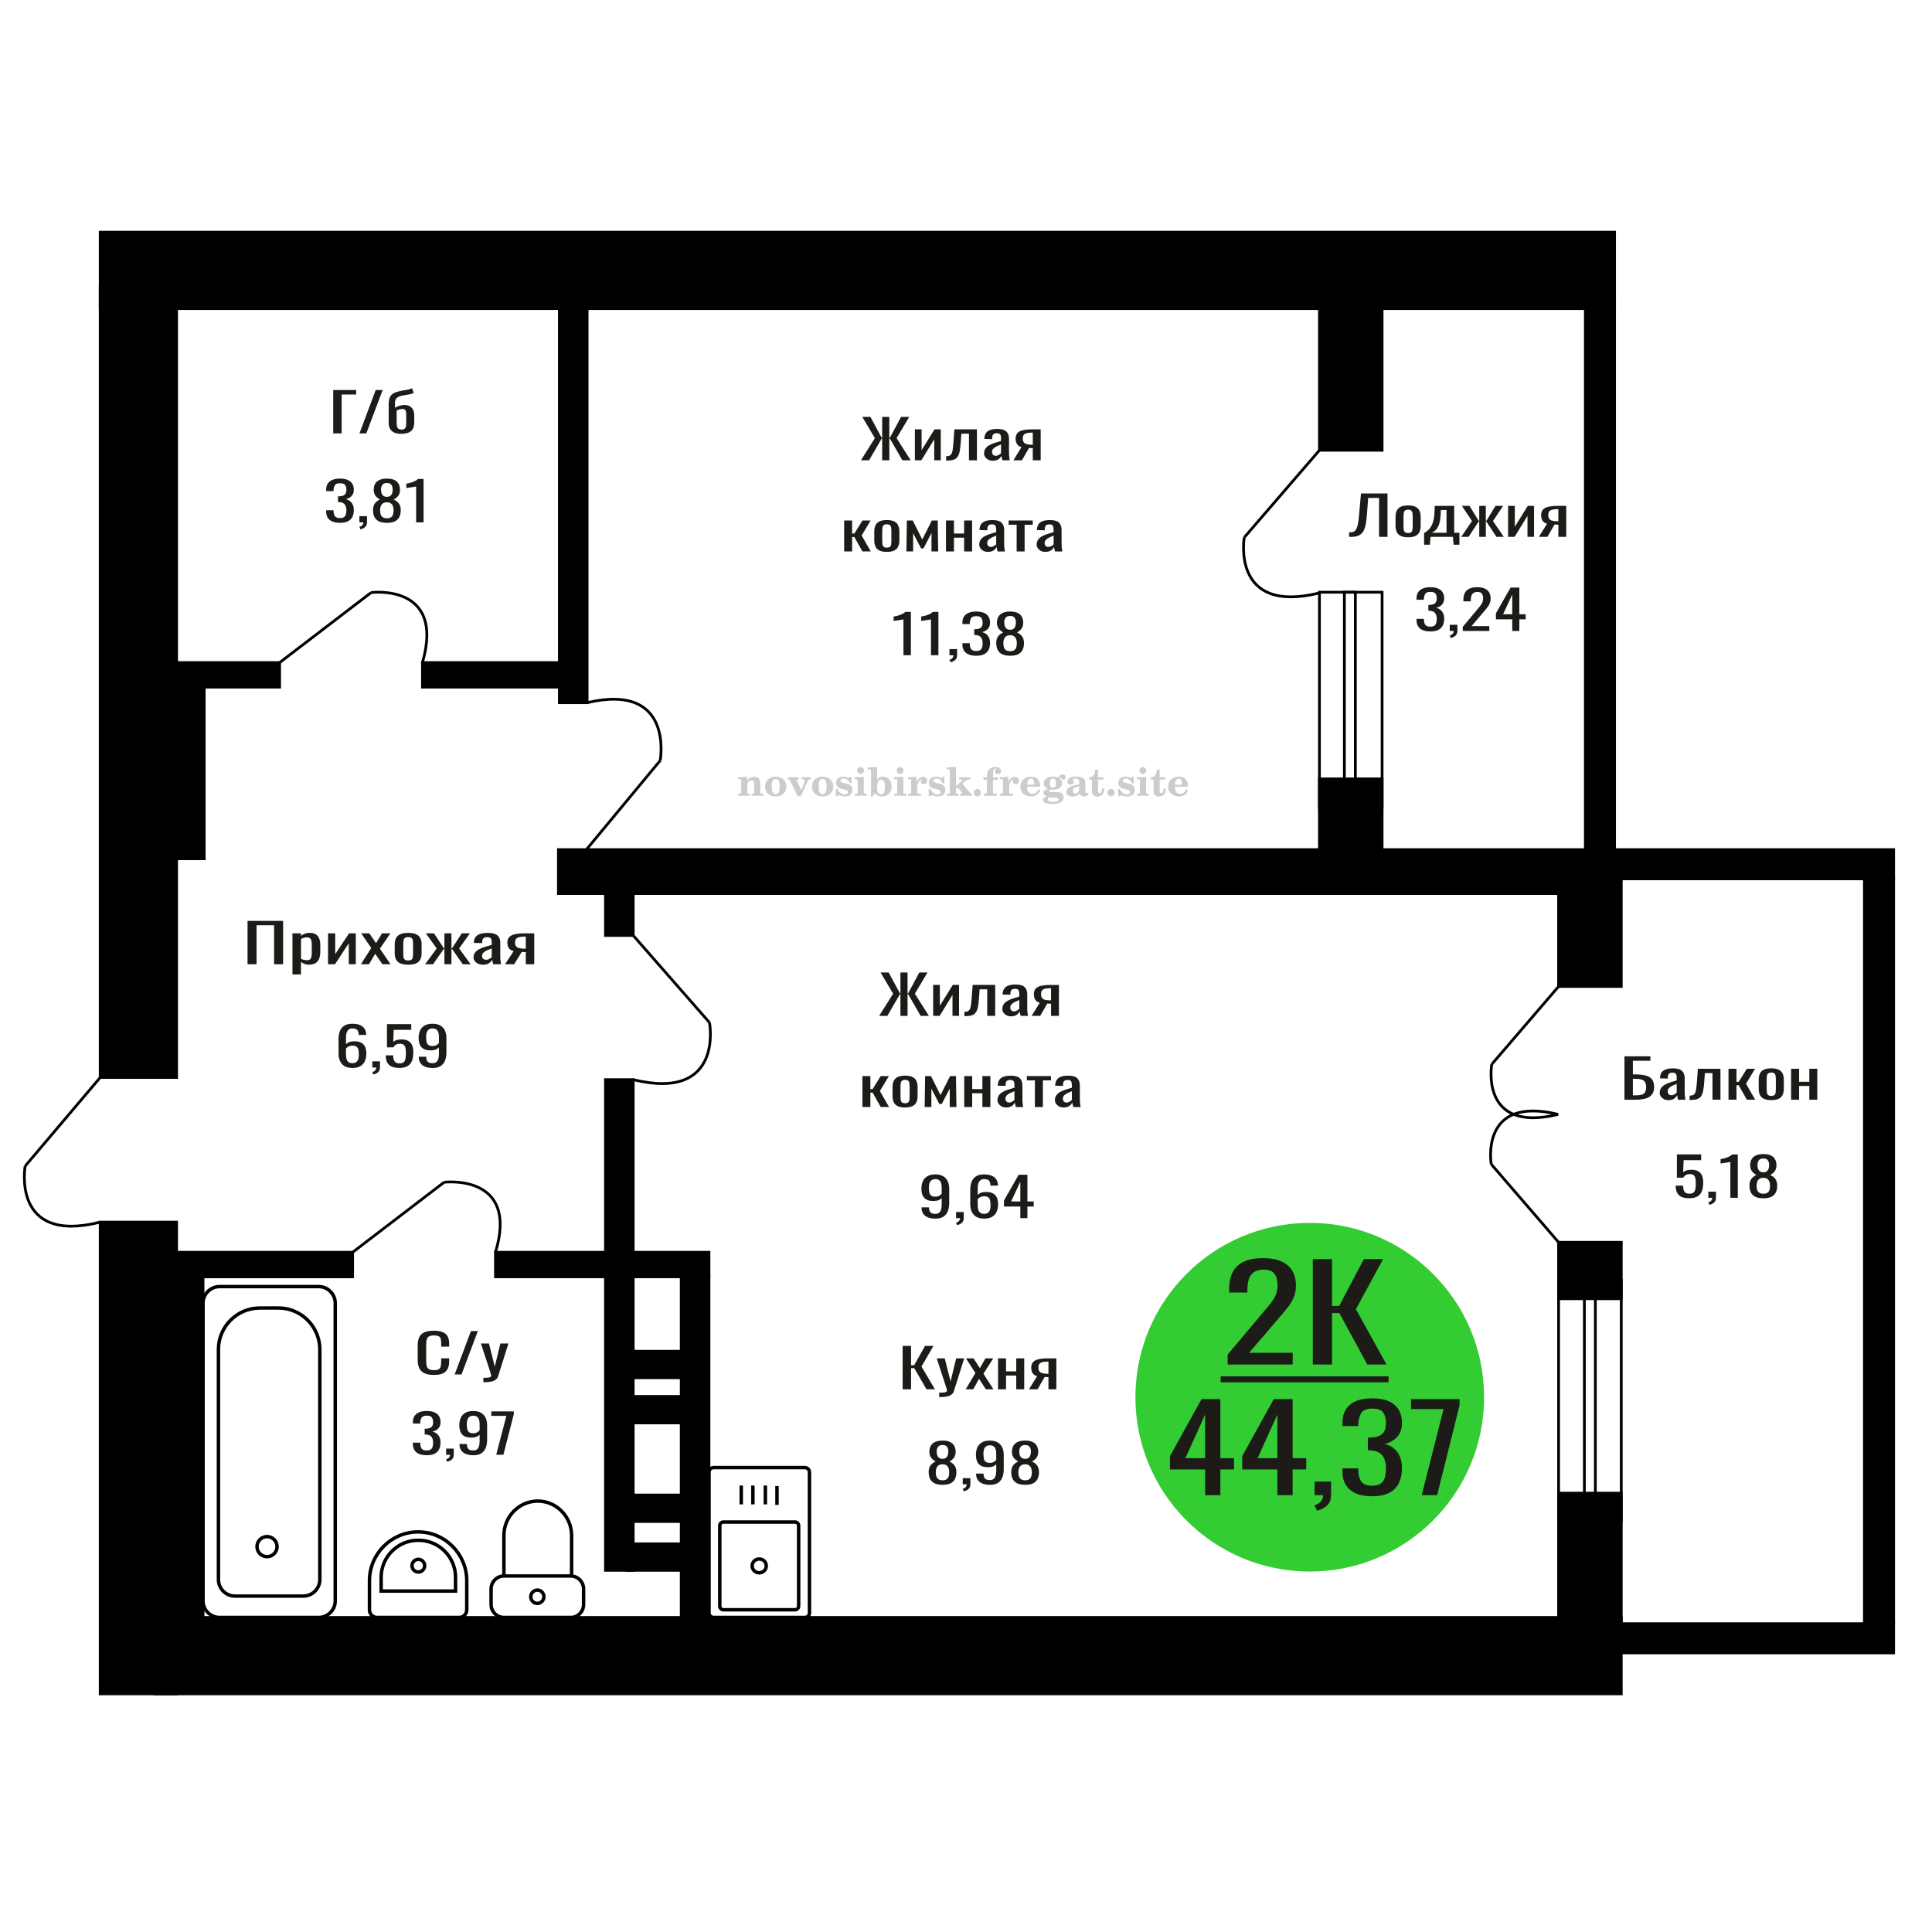 <?xml version="1.0" encoding="UTF-8"?>
<!DOCTYPE svg PUBLIC "-//W3C//DTD SVG 1.1//EN" "http://www.w3.org/Graphics/SVG/1.1/DTD/svg11.dtd">
<!-- Creator: CorelDRAW 2019 -->
<svg xmlns="http://www.w3.org/2000/svg" xml:space="preserve" width="140mm" height="140mm" version="1.1" style="shape-rendering:geometricPrecision; text-rendering:geometricPrecision; image-rendering:optimizeQuality; fill-rule:evenodd; clip-rule:evenodd"
viewBox="0 0 14000 14000"
 xmlns:xlink="http://www.w3.org/1999/xlink">
 <defs>
  <style type="text/css">
   <![CDATA[
    .str0 {stroke:black;stroke-width:25;stroke-miterlimit:22.926}
    .str1 {stroke:black;stroke-width:20;stroke-miterlimit:22.926}
    .fil1 {fill:none}
    .fil2 {fill:black}
    .fil5 {fill:#1C1B17}
    .fil4 {fill:#33CC33}
    .fil0 {fill:#1C1B17;fill-rule:nonzero}
    .fil3 {fill:#CCCCCC;fill-rule:nonzero}
   ]]>
  </style>
 </defs>
 <g id="Слой_x0020_1">
  <polygon class="fil0" points="1793.77,6987.43 1793.77,6673.1 2051.59,6673.1 2051.59,6987.43 1986.26,6987.43 1986.26,6704.53 1859.09,6704.53 1859.09,6987.43 "/>
  <path id="1" class="fil0" d="M2119.23 7061.16l0 -298.03 61.85 0 0 17.85c7.32,-5.69 16.18,-10.6 26.59,-14.74 10.4,-4.14 22.74,-6.21 36.99,-6.21 17.36,0 31.12,3.04 41.34,9.12 10.22,6.08 17.83,13.71 22.84,22.89 5,9.19 8.28,18.5 9.83,27.94 1.54,9.44 2.31,17.53 2.31,24.26l0 54.32c0,15.79 -2.31,30.73 -6.94,44.83 -4.62,14.09 -13.01,25.48 -25.15,34.14 -12.14,8.67 -29.2,13 -51.15,13 -11.95,0 -22.56,-2 -31.81,-6.01 -9.23,-4.01 -17.53,-8.6 -24.85,-13.78l0 90.42 -61.85 0zm106.37 -103.22c10.78,0 18.5,-2.65 23.12,-7.96 4.63,-5.3 7.52,-12.48 8.67,-21.54 1.16,-9.05 1.74,-19.01 1.74,-29.88l0 -54.32c0,-9.32 -0.78,-17.92 -2.33,-25.81 -1.53,-7.89 -4.81,-14.16 -9.81,-18.82 -5.02,-4.66 -12.92,-6.99 -23.7,-6.99 -8.11,0 -15.81,1.17 -23.14,3.5 -7.31,2.32 -13.67,5.04 -19.07,8.15l0 143.58c5.78,2.84 12.34,5.24 19.65,7.18 7.33,1.94 15.61,2.91 24.87,2.91z"/>
  <polygon id="2" class="fil0" points="2377.05,6987.43 2377.05,6763.13 2429.07,6763.13 2429.07,6914.09 2529.65,6763.13 2578.22,6763.13 2578.22,6987.43 2527.35,6987.43 2527.35,6835.31 2427.34,6987.43 "/>
  <polygon id="3" class="fil0" points="2615.21,6987.43 2690.36,6869.46 2616.95,6763.13 2675.91,6763.13 2725.04,6834.15 2768.41,6763.13 2829.1,6763.13 2752.79,6874.5 2830.26,6987.43 2771.3,6987.43 2718.7,6911.37 2673.6,6987.43 "/>
  <path id="4" class="fil0" d="M2958.03 6990.53c-24.67,0 -44.14,-3.36 -58.4,-10.09 -14.25,-6.72 -24.37,-16.29 -30.34,-28.71 -5.98,-12.42 -8.97,-27.04 -8.97,-43.85l0 -65.2c0,-16.81 2.99,-31.43 8.97,-43.85 5.97,-12.42 16.09,-21.99 30.34,-28.71 14.26,-6.73 33.73,-10.09 58.4,-10.09 24.65,0 44.02,3.36 58.1,10.09 14.06,6.72 24.08,16.29 30.06,28.71 5.97,12.42 8.95,27.04 8.95,43.85l0 65.2c0,16.81 -2.98,31.43 -8.95,43.85 -5.98,12.42 -16,21.99 -30.06,28.71 -14.08,6.73 -33.45,10.09 -58.1,10.09zm0 -30.65c11.95,0 20.32,-2.33 25.14,-6.99 4.82,-4.65 7.71,-10.8 8.67,-18.43 0.97,-7.63 1.45,-15.59 1.45,-23.87l0 -70.23c0,-8.54 -0.48,-16.56 -1.45,-24.06 -0.96,-7.51 -3.85,-13.65 -8.67,-18.44 -4.82,-4.78 -13.19,-7.18 -25.14,-7.18 -11.95,0 -20.43,2.4 -25.45,7.18 -5,4.79 -7.99,10.93 -8.95,18.44 -0.97,7.5 -1.44,15.52 -1.44,24.06l0 70.23c0,8.28 0.47,16.24 1.44,23.87 0.96,7.63 3.95,13.78 8.95,18.43 5.02,4.66 13.5,6.99 25.45,6.99z"/>
  <polygon id="5" class="fil0" points="3080.57,6987.43 3164.39,6872.95 3085.77,6763.13 3144.75,6763.13 3215.85,6871.01 3220.47,6871.01 3220.47,6763.13 3271.34,6763.13 3271.34,6871.01 3275.97,6871.01 3346.49,6763.13 3405.46,6763.13 3326.84,6872.95 3410.65,6987.43 3353.44,6987.43 3275.97,6877.22 3271.34,6877.22 3271.34,6987.43 3220.47,6987.43 3220.47,6877.22 3215.27,6877.22 3137.8,6987.43 "/>
  <path id="6" class="fil0" d="M3498.53 6990.53c-13.09,0 -24.65,-2.52 -34.68,-7.56 -10.02,-5.05 -17.92,-11.52 -23.7,-19.41 -5.78,-7.89 -8.67,-16.23 -8.67,-25.03 0,-13.97 3.47,-25.74 10.4,-35.31 6.94,-9.57 16.47,-17.66 28.61,-24.25 12.15,-6.6 26.21,-12.36 42.21,-17.27 16,-4.92 32.86,-9.7 50.59,-14.36l0 -15.91c0,-9.05 -0.78,-16.56 -2.33,-22.51 -1.53,-5.95 -4.72,-10.41 -9.53,-13.39 -4.81,-2.97 -12.04,-4.46 -21.68,-4.46 -8.47,0 -15.31,1.3 -20.52,3.88 -5.2,2.59 -8.96,6.28 -11.27,11.06 -2.32,4.79 -3.47,10.41 -3.47,16.88l0 11.26 -61.28 -1.56c0.77,-24.83 9.25,-43.14 25.44,-54.91 16.18,-11.77 41.24,-17.65 75.16,-17.65 33.13,0 56.65,6.08 70.52,18.24 13.87,12.15 20.81,29.75 20.81,52.77l0 102.45c0,6.98 0.28,13.71 0.86,20.18 0.58,6.47 1.36,12.48 2.31,18.04 0.97,5.57 1.83,10.8 2.61,15.72l-56.65 0c-1.17,-4.14 -2.61,-9.38 -4.34,-15.72 -1.74,-6.33 -2.99,-12.09 -3.75,-17.27 -3.86,8.8 -11.28,17.01 -22.26,24.65 -10.99,7.63 -26.11,11.44 -45.39,11.44zm24.28 -35.7c6.17,0 11.95,-1.16 17.34,-3.49 5.41,-2.33 10.22,-4.98 14.47,-7.95 4.23,-2.98 7.12,-5.37 8.67,-7.18l0 -63.65c-9.64,3.63 -18.7,7.25 -27.17,10.87 -8.48,3.62 -15.9,7.44 -22.26,11.45 -6.36,4.01 -11.37,8.54 -15.03,13.58 -3.67,5.04 -5.5,10.8 -5.5,17.27 0,9.05 2.5,16.17 7.52,21.34 5.01,5.18 12.32,7.76 21.96,7.76z"/>
  <path id="7" class="fil0" d="M3659.24 6987.43l63.01 -95.07c-10.78,-2.85 -19.56,-7.12 -26.31,-12.81 -6.73,-5.69 -11.65,-12.68 -14.73,-20.96 -3.08,-8.27 -4.63,-17.59 -4.63,-27.94 0,-11.9 2.31,-22.12 6.94,-30.65 4.62,-8.54 11.95,-15.53 21.97,-20.96 10.01,-5.43 23.32,-9.44 39.88,-12.03 16.58,-2.59 37.01,-3.88 61.29,-3.88l64.74 0 0 224.3 -61.29 0 0 -88.48c-6.16,0 -11.36,-0.06 -15.59,-0.19 -4.25,-0.13 -8.87,-0.33 -13.89,-0.58l-54.91 89.25 -66.48 0zm143.95 -112.54c0.76,0 2.02,0 3.75,0 1.73,0 2.8,0 3.17,0l0 -88.09c-0.37,0 -1.44,0 -3.17,0 -1.73,0 -2.8,0 -3.17,0 -18.12,0 -32.48,1.49 -43.07,4.47 -10.61,2.97 -18.02,7.63 -22.27,13.97 -4.23,6.33 -6.35,14.81 -6.35,25.41 0,14.75 4.9,25.75 14.74,32.99 9.83,7.24 28.61,10.99 56.37,11.25z"/>
  <path class="fil1 str0" d="M3651.48 11720.71l484.63 0c51.07,0 92.84,-42.39 92.84,-94.21l0 -112.01c0,-51.81 -41.77,-94.21 -92.84,-94.21l-484.63 0c-51.06,0 -92.83,42.4 -92.83,94.21l0 112.01c0,51.82 41.77,94.21 92.83,94.21zm0 -300.43l490.43 0 0 -294.13c0,-136.86 -110.34,-248.83 -245.21,-248.83l-0.01 0c-134.86,0 -245.21,111.97 -245.21,248.83l0 294.13zm242.31 198.44c26.25,0 47.52,-21.59 47.52,-48.22 0,-26.64 -21.27,-48.23 -47.52,-48.23 -26.24,0 -47.51,21.59 -47.51,48.23 0,26.63 21.27,48.22 47.51,48.22z"/>
  <path class="fil1 str0" d="M5865.65 11687.44l0 -1019.56c0,-18.29 -15.29,-33.26 -33.98,-33.26l-660.22 0c-18.69,0 -33.99,14.97 -33.99,33.26l0 1019.56c0,18.3 15.3,33.27 33.99,33.27l660.22 0c18.69,0 33.98,-14.97 33.98,-33.27zm-78.42 -48.48l0 -583.83c0,-14.36 -11.99,-26.1 -26.66,-26.1l-518.02 0c-14.67,0 -26.67,11.74 -26.67,26.1l0 583.83c0,14.36 12,26.1 26.67,26.1l518.02 0c14.67,0 26.66,-11.74 26.66,-26.1zm-234.43 -291.91c0,-27.71 -22.94,-50.16 -51.24,-50.16 -28.3,0 -51.24,22.45 -51.24,50.16 0,27.7 22.94,50.15 51.24,50.15 28.3,0 51.24,-22.45 51.24,-50.15zm77.58 -442.01l0 -136.71m-84.31 132.91l0 -136.71m-90.34 136.71l0 -136.71m-84.32 136.71l0 -136.71"/>
  <path class="fil1 str0" d="M1702.9 11565.89l494.69 0c66.01,0 120,-54.04 120,-120.1l0 -1667.29c0,-165.17 -134.99,-300.29 -300,-300.29l-134.69 0c-165.01,0 -300,135.12 -300,300.29l0 1667.29c0,66.06 54,120.1 120,120.1zm-111.74 154.82l718.16 0c66,0 120,-54.05 120,-120.1l0 -2157.43c0,-66.07 -54,-120.11 -120,-120.11l-718.16 0c-65.99,0 -119.99,54.04 -119.99,120.11l0 2157.43c0,66.05 54,120.1 119.99,120.1zm343.79 -440.46c40.15,0 72.7,-32.58 72.7,-72.77 0,-40.19 -32.55,-72.78 -72.7,-72.78 -40.16,0 -72.71,32.59 -72.71,72.78 0,40.19 32.55,72.77 72.71,72.77z"/>
  <path class="fil1 str0" d="M2732.04 11720.71l595.39 0c30.15,0 54.81,-24.73 54.81,-54.96l0 -211.49c0,-194.43 -158.62,-353.49 -352.5,-353.49l-0.01 0c-193.88,0 -352.5,159.06 -352.5,353.49l0 211.49c0,30.23 24.66,54.96 54.81,54.96zm29.81 -191.26l539.2 0 0 -99.62c0,-147.61 -120.43,-268.39 -267.63,-268.39l-3.94 0c-147.2,0 -267.63,120.78 -267.63,268.39l0 99.62zm269.6 -138.01c25.33,0 45.86,-20.6 45.86,-46 0,-25.4 -20.53,-45.99 -45.86,-45.99 -25.33,0 -45.87,20.59 -45.87,45.99 0,25.4 20.54,46 45.87,46z"/>
  <path class="fil1 str1" d="M182.17 8450.08c0,0 -101.23,568.92 544.01,405.93"/>
  <line class="fil1 str1" x1="726.18" y1="7807.71" x2="182.17" y2= "8450.08" />
  <polygon class="fil0" points="6370.62,7361.48 6471.96,7200.82 6380.87,7047.15 6439.61,7047.15 6521.54,7198.88 6524.78,7198.88 6524.78,7047.15 6576.52,7047.15 6576.52,7198.88 6580.3,7198.88 6661.68,7047.15 6720.97,7047.15 6629.34,7200.82 6731.21,7361.48 6671.39,7361.48 6580.84,7204.32 6576.52,7204.32 6576.52,7361.48 6524.78,7361.48 6524.78,7204.32 6521,7204.32 6429.91,7361.48 "/>
  <polygon id="1" class="fil0" points="6761.95,7361.48 6761.95,7137.18 6810.45,7137.18 6810.45,7288.14 6904.24,7137.18 6949.52,7137.18 6949.52,7361.48 6902.08,7361.48 6902.08,7209.36 6808.84,7361.48 "/>
  <path id="2" class="fil0" d="M6988.33 7363.42l0 -31.43c10.77,0 19.3,-1.55 25.59,-4.66 6.3,-3.1 11.14,-8.34 14.56,-15.72 3.42,-7.37 6.01,-17.33 7.81,-29.88 1.8,-12.54 3.41,-28.26 4.86,-47.15l7 -97.4 163.31 0 0 224.3 -57.67 0 0 -192.87 -54.97 0 -4.85 65.97c-1.8,25.62 -4.4,46.83 -7.82,63.65 -3.42,16.81 -8.71,29.94 -15.9,39.38 -7.18,9.45 -16.8,16.11 -28.84,19.99 -12.04,3.88 -27.57,5.82 -46.63,5.82l-6.45 0z"/>
  <path id="3" class="fil0" d="M7325.74 7364.58c-12.21,0 -22.99,-2.52 -32.34,-7.56 -9.35,-5.05 -16.71,-11.52 -22.1,-19.41 -5.39,-7.89 -8.08,-16.23 -8.08,-25.03 0,-13.97 3.23,-25.74 9.69,-35.31 6.48,-9.57 15.37,-17.66 26.69,-24.25 11.32,-6.6 24.43,-12.36 39.35,-17.27 14.91,-4.92 30.64,-9.7 47.16,-14.36l0 -15.91c0,-9.05 -0.72,-16.56 -2.16,-22.51 -1.43,-5.95 -4.41,-10.41 -8.89,-13.39 -4.49,-2.97 -11.22,-4.46 -20.21,-4.46 -7.9,0 -14.28,1.3 -19.14,3.88 -4.85,2.59 -8.35,6.28 -10.5,11.06 -2.17,4.79 -3.24,10.41 -3.24,16.88l0 11.26 -57.14 -1.56c0.72,-24.83 8.62,-43.14 23.72,-54.91 15.09,-11.77 38.45,-17.65 70.08,-17.65 30.89,0 52.82,6.08 65.75,18.24 12.93,12.15 19.41,29.75 19.41,52.77l0 102.45c0,6.98 0.26,13.71 0.8,20.18 0.54,6.47 1.26,12.48 2.15,18.04 0.91,5.57 1.71,10.8 2.43,15.72l-52.82 0c-1.08,-4.14 -2.43,-9.38 -4.04,-15.72 -1.63,-6.33 -2.79,-12.09 -3.5,-17.27 -3.6,8.8 -10.52,17.01 -20.75,24.65 -10.25,7.63 -24.35,11.44 -42.32,11.44zm22.64 -35.7c5.75,0 11.14,-1.16 16.16,-3.49 5.05,-2.33 9.53,-4.98 13.49,-7.95 3.95,-2.98 6.64,-5.37 8.08,-7.18l0 -63.65c-8.98,3.63 -17.43,7.25 -25.33,10.87 -7.9,3.62 -14.82,7.44 -20.75,11.45 -5.93,4.01 -10.6,8.54 -14.02,13.58 -3.41,5.04 -5.12,10.8 -5.12,17.27 0,9.05 2.33,16.17 7.01,21.34 4.67,5.18 11.49,7.76 20.48,7.76z"/>
  <path id="4" class="fil0" d="M7475.58 7361.48l58.75 -95.07c-10.05,-2.85 -18.23,-7.12 -24.53,-12.81 -6.27,-5.69 -10.86,-12.68 -13.73,-20.96 -2.88,-8.27 -4.32,-17.59 -4.32,-27.94 0,-11.9 2.15,-22.12 6.47,-30.65 4.31,-8.54 11.14,-15.53 20.49,-20.96 9.33,-5.43 21.73,-9.44 37.18,-12.03 15.46,-2.59 34.5,-3.88 57.14,-3.88l60.37 0 0 224.3 -57.15 0 0 -88.48c-5.75,0 -10.59,-0.06 -14.54,-0.19 -3.96,-0.13 -8.26,-0.33 -12.94,-0.58l-51.2 89.25 -61.99 0zm134.22 -112.54c0.7,0 1.89,0 3.5,0 1.61,0 2.61,0 2.95,0l0 -88.09c-0.34,0 -1.34,0 -2.95,0 -1.61,0 -2.62,0 -2.96,0 -16.89,0 -30.28,1.49 -40.16,4.47 -9.89,2.97 -16.8,7.63 -20.76,13.97 -3.95,6.33 -5.92,14.81 -5.92,25.41 0,14.75 4.57,25.75 13.74,32.99 9.16,7.24 26.68,10.99 52.56,11.25z"/>
  <polygon id="5" class="fil0" points="6249.36,8021.96 6249.36,7797.66 6307.03,7797.66 6307.03,7892.35 6323.2,7892.35 6381.95,7797.66 6441.23,7797.66 6376.02,7906.32 6442.32,8021.96 6381.95,8021.96 6323.2,7917.18 6307.03,7917.18 6307.03,8021.96 "/>
  <path id="6" class="fil0" d="M6558.74 8025.06c-23,0 -41.15,-3.36 -54.45,-10.09 -13.29,-6.72 -22.72,-16.29 -28.29,-28.71 -5.57,-12.42 -8.36,-27.04 -8.36,-43.85l0 -65.2c0,-16.81 2.79,-31.43 8.36,-43.85 5.57,-12.42 15,-21.99 28.29,-28.71 13.3,-6.73 31.45,-10.09 54.45,-10.09 22.99,0 41.05,3.36 54.17,10.09 13.11,6.72 22.46,16.29 28.03,28.71 5.57,12.42 8.35,27.04 8.35,43.85l0 65.2c0,16.81 -2.78,31.43 -8.35,43.85 -5.57,12.42 -14.92,21.99 -28.03,28.71 -13.12,6.73 -31.18,10.09 -54.17,10.09zm0 -30.65c11.14,0 18.95,-2.33 23.45,-6.99 4.48,-4.65 7.18,-10.8 8.08,-18.43 0.9,-7.63 1.35,-15.59 1.35,-23.87l0 -70.23c0,-8.54 -0.45,-16.56 -1.35,-24.06 -0.9,-7.51 -3.6,-13.65 -8.08,-18.44 -4.5,-4.78 -12.31,-7.18 -23.45,-7.18 -11.14,0 -19.04,2.4 -23.72,7.18 -4.67,4.79 -7.46,10.93 -8.35,18.44 -0.9,7.5 -1.35,15.52 -1.35,24.06l0 70.23c0,8.28 0.45,16.24 1.35,23.87 0.89,7.63 3.68,13.78 8.35,18.43 4.68,4.66 12.58,6.99 23.72,6.99z"/>
  <polygon id="7" class="fil0" points="6700.5,8021.96 6703.74,7797.66 6746.32,7797.66 6815.31,7935.42 6884.85,7797.66 6927.42,7797.66 6930.65,8021.96 6882.15,8021.96 6882.15,7888.08 6824.47,7999.84 6806.69,7999.84 6749.02,7888.86 6749.02,8021.96 "/>
  <polygon id="8" class="fil0" points="6987.26,8021.96 6987.26,7797.66 7044.93,7797.66 7044.93,7891.96 7118.76,7891.96 7118.76,7797.66 7176.43,7797.66 7176.43,8021.96 7118.76,8021.96 7118.76,7922.23 7044.93,7922.23 7044.93,8021.96 "/>
  <path id="9" class="fil0" d="M7290.71 8025.06c-12.21,0 -22.99,-2.52 -32.34,-7.56 -9.35,-5.05 -16.71,-11.52 -22.1,-19.41 -5.39,-7.89 -8.08,-16.23 -8.08,-25.03 0,-13.97 3.23,-25.74 9.69,-35.31 6.48,-9.57 15.37,-17.66 26.69,-24.25 11.32,-6.6 24.43,-12.36 39.35,-17.27 14.91,-4.92 30.64,-9.7 47.16,-14.36l0 -15.91c0,-9.05 -0.72,-16.56 -2.16,-22.51 -1.43,-5.95 -4.41,-10.41 -8.89,-13.39 -4.49,-2.97 -11.22,-4.46 -20.21,-4.46 -7.9,0 -14.28,1.3 -19.14,3.88 -4.85,2.59 -8.35,6.28 -10.5,11.06 -2.17,4.79 -3.24,10.41 -3.24,16.88l0 11.26 -57.14 -1.56c0.72,-24.83 8.62,-43.14 23.72,-54.91 15.09,-11.77 38.45,-17.65 70.08,-17.65 30.89,0 52.82,6.08 65.75,18.24 12.93,12.15 19.41,29.75 19.41,52.77l0 102.45c0,6.98 0.26,13.71 0.8,20.18 0.54,6.47 1.26,12.48 2.15,18.04 0.91,5.57 1.71,10.8 2.43,15.72l-52.82 0c-1.08,-4.14 -2.43,-9.38 -4.04,-15.72 -1.63,-6.33 -2.79,-12.09 -3.5,-17.27 -3.6,8.8 -10.52,17.01 -20.75,24.65 -10.25,7.63 -24.35,11.44 -42.32,11.44zm22.64 -35.7c5.75,0 11.14,-1.16 16.16,-3.49 5.05,-2.33 9.53,-4.98 13.49,-7.95 3.95,-2.98 6.64,-5.37 8.08,-7.18l0 -63.65c-8.98,3.63 -17.43,7.25 -25.33,10.87 -7.9,3.62 -14.82,7.44 -20.75,11.45 -5.93,4.01 -10.6,8.54 -14.02,13.58 -3.41,5.04 -5.12,10.8 -5.12,17.27 0,9.05 2.33,16.17 7.01,21.34 4.67,5.18 11.49,7.76 20.48,7.76z"/>
  <polygon id="10" class="fil0" points="7499.3,8021.96 7499.3,7828.71 7441.09,7828.71 7441.09,7797.66 7615.73,7797.66 7615.73,7828.71 7556.97,7828.71 7556.97,8021.96 "/>
  <path id="11" class="fil0" d="M7706.82 8025.06c-12.21,0 -22.99,-2.52 -32.34,-7.56 -9.35,-5.05 -16.71,-11.52 -22.1,-19.41 -5.39,-7.89 -8.08,-16.23 -8.08,-25.03 0,-13.97 3.23,-25.74 9.69,-35.31 6.48,-9.57 15.37,-17.66 26.69,-24.25 11.32,-6.6 24.43,-12.36 39.35,-17.27 14.91,-4.92 30.64,-9.7 47.17,-14.36l0 -15.91c0,-9.05 -0.73,-16.56 -2.17,-22.51 -1.43,-5.95 -4.4,-10.41 -8.89,-13.39 -4.49,-2.97 -11.22,-4.46 -20.21,-4.46 -7.9,0 -14.28,1.3 -19.14,3.88 -4.85,2.59 -8.35,6.28 -10.5,11.06 -2.17,4.79 -3.24,10.41 -3.24,16.88l0 11.26 -57.14 -1.56c0.72,-24.83 8.63,-43.14 23.72,-54.91 15.09,-11.77 38.45,-17.65 70.08,-17.65 30.89,0 52.82,6.08 65.75,18.24 12.93,12.15 19.41,29.75 19.41,52.77l0 102.45c0,6.98 0.26,13.71 0.8,20.18 0.54,6.47 1.27,12.48 2.15,18.04 0.91,5.57 1.71,10.8 2.43,15.72l-52.82 0c-1.08,-4.14 -2.43,-9.38 -4.04,-15.72 -1.63,-6.33 -2.79,-12.09 -3.5,-17.27 -3.6,8.8 -10.51,17.01 -20.75,24.65 -10.25,7.63 -24.35,11.44 -42.32,11.44zm22.64 -35.7c5.75,0 11.14,-1.16 16.16,-3.49 5.05,-2.33 9.53,-4.98 13.49,-7.95 3.95,-2.98 6.64,-5.37 8.09,-7.18l0 -63.65c-8.99,3.63 -17.44,7.25 -25.34,10.87 -7.9,3.62 -14.82,7.44 -20.75,11.45 -5.93,4.01 -10.6,8.54 -14.02,13.58 -3.41,5.04 -5.12,10.8 -5.12,17.27 0,9.05 2.33,16.17 7.01,21.34 4.67,5.18 11.49,7.76 20.48,7.76z"/>
  <polygon class="fil1 str1" points="11294.2,9277.57 11748.21,9277.57 11748.21,11022 11294.2,11022 "/>
  <rect class="fil1 str1" x="11480.95" y="9123.74" width="79.56" height="1898.25"/>
  <path class="fil0" d="M3144.54 9963.34c-30.95,0 -54.99,-4.65 -72.1,-13.97 -17.11,-9.31 -28.99,-21.86 -35.65,-37.64 -6.67,-15.78 -9.99,-33.37 -9.99,-52.78l0 -110.98c0,-21.21 3.32,-39.71 9.99,-55.49 6.66,-15.78 18.54,-28.01 35.65,-36.68 17.11,-8.66 41.15,-13 72.1,-13 27.38,0 49.07,3.63 65.1,10.87 16.03,7.24 27.55,17.59 34.57,31.05 7.03,13.45 10.53,29.62 10.53,48.5l0 24.84 -57.79 0 0 -22.12c0,-11.64 -0.82,-21.93 -2.44,-30.85 -1.61,-8.93 -6.02,-15.85 -13.23,-20.76 -7.2,-4.92 -19.27,-7.38 -36.19,-7.38 -17.29,0 -29.89,2.66 -37.81,7.96 -7.92,5.3 -13.06,12.81 -15.39,22.51 -2.34,9.7 -3.51,21.02 -3.51,33.95l0 124.57c0,15.78 1.79,28.26 5.4,37.45 3.59,9.18 9.53,15.71 17.82,19.59 8.28,3.88 19.44,5.83 33.49,5.83 16.56,0 28.45,-2.66 35.64,-7.96 7.21,-5.3 11.71,-12.61 13.52,-21.93 1.8,-9.31 2.7,-20.17 2.7,-32.59l0 -23.29 57.79 0 0 23.29c0,19.14 -3.24,36.02 -9.73,50.64 -6.47,14.62 -17.63,26 -33.49,34.15 -15.84,8.15 -38.16,12.22 -66.98,12.22z"/>
  <polygon id="1" class="fil0" points="3294.71,9959.85 3412.47,9645.52 3462.7,9645.52 3344.41,9959.85 "/>
  <path id="2" class="fil0" d="M3502.67 10016.12l0 -31.82c14.04,0 25.2,-0.45 33.49,-1.36 8.28,-0.91 14.22,-2.59 17.83,-5.05 3.6,-2.45 5.4,-5.88 5.4,-10.28 0,-2.33 -1.27,-7.5 -3.79,-15.52 -2.52,-8.02 -5.22,-16.56 -8.1,-25.61l-62.65 -190.93 58.34 0 42.13 167.64 40.51 -167.64 58.33 0 -74.54 236.72c-3.24,10.86 -9.18,19.47 -17.83,25.8 -8.64,6.34 -19.71,10.93 -33.21,13.78 -13.5,2.85 -29.8,4.27 -48.88,4.27l-7.03 0z"/>
  <polygon class="fil2 str1" points="726.18,8856.01 1279.69,8856.01 1279.69,12274.22 726.18,12274.22 "/>
  <path class="fil3" d="M5348.31 5766.57l0 -14.11 13.22 -0.28c3.86,-0.29 6.44,-1.13 7.71,-2.54 1.27,-1.41 1.93,-4.05 1.93,-7.91l0 -84.43c0,-4.56 -0.99,-7.52 -3.01,-9.03 -2.02,-1.46 -6.21,-2.21 -12.56,-2.21 -0.84,0 -2.21,0.05 -4.09,0.14 -1.88,0.1 -3.29,0.14 -4.33,0.14l0 -13.82 66.37 -3.11 0 27.05c6.78,-9.32 14.21,-16.14 22.25,-20.51 8.04,-4.38 17.26,-6.54 27.61,-6.54 15.66,0 27.24,4 34.76,12 7.53,7.99 11.29,20.27 11.29,36.83l0 63.49c0,3.86 0.66,6.5 1.98,7.95 1.36,1.51 3.9,2.31 7.66,2.5l13.22 0.28 0 14.11 -86.08 0 0 -14.11 9.69 -0.71c3.86,-0.18 6.4,-0.98 7.62,-2.4 1.27,-1.41 1.88,-4.04 1.88,-7.9l0 -58.98c0,-9.79 -1.69,-16.93 -5.03,-21.31 -3.34,-4.42 -8.75,-6.63 -16.18,-6.63 -10.16,0 -17.54,3.48 -22.15,10.49 -4.57,6.96 -6.87,18.44 -6.87,34.43l0 42.28c0,3.86 0.66,6.5 1.93,7.91 1.27,1.41 3.81,2.25 7.66,2.54l9.88 0.28 0 14.11 -86.36 0z"/>
  <path id="1" class="fil3" d="M5543.66 5699.73c0,-21.12 7.19,-38.33 21.54,-51.69 14.39,-13.36 33.02,-20.04 55.88,-20.04 22.67,0 41.25,6.68 55.74,20.08 14.53,13.41 21.78,30.63 21.78,51.65 0,21.03 -7.2,38.19 -21.55,51.46 -14.39,13.26 -33.02,19.9 -55.97,19.9 -22.95,0 -41.63,-6.64 -55.93,-19.85 -14.34,-13.22 -21.49,-30.39 -21.49,-51.51zm48.82 0c0,18.96 2.26,32.79 6.77,41.53 4.52,8.8 11.67,13.17 21.55,13.17 9.92,0 17.17,-4.37 21.77,-13.17 4.61,-8.74 6.92,-22.57 6.92,-41.53 0,-19.19 -2.26,-33.16 -6.82,-41.91 -4.56,-8.79 -11.76,-13.17 -21.59,-13.17 -9.97,0 -17.22,4.38 -21.78,13.17 -4.56,8.75 -6.82,22.72 -6.82,41.91z"/>
  <path id="2" class="fil3" d="M5725.07 5657.92c-2.11,-4.57 -4.33,-7.62 -6.58,-9.08 -2.31,-1.46 -5.6,-2.21 -9.83,-2.21l-1.09 0 0 -14.4 80.53 0 0 14.4 -6.07 0.56c-3.2,0.28 -5.5,0.85 -6.91,1.79 -1.36,0.89 -2.07,2.3 -2.07,4.14 0,0.8 0.33,2.11 0.89,3.85 0.61,1.74 1.37,3.53 2.31,5.37l29.63 62.46 23.14 -53.62c0.76,-1.83 1.32,-3.9 1.79,-6.16 0.47,-2.26 0.71,-4.24 0.71,-5.98 0,-3.48 -1.32,-6.3 -3.96,-8.37 -2.58,-2.02 -6.25,-3.2 -10.95,-3.48l-7.44 -0.56 0 -14.4 64.63 0 0 14.96c-6.07,0.28 -10.77,1.69 -14.11,4.28 -3.39,2.54 -6.73,7.62 -10.16,15.15l-45.72 102.77 -23.99 0 -54.75 -111.47z"/>
  <path id="3" class="fil3" d="M5883.73 5699.73c0,-21.12 7.19,-38.33 21.54,-51.69 14.39,-13.36 33.02,-20.04 55.88,-20.04 22.67,0 41.25,6.68 55.74,20.08 14.53,13.41 21.78,30.63 21.78,51.65 0,21.03 -7.2,38.19 -21.55,51.46 -14.39,13.26 -33.02,19.9 -55.97,19.9 -22.95,0 -41.63,-6.64 -55.93,-19.85 -14.34,-13.22 -21.49,-30.39 -21.49,-51.51zm48.82 0c0,18.96 2.26,32.79 6.77,41.53 4.52,8.8 11.67,13.17 21.55,13.17 9.92,0 17.17,-4.37 21.77,-13.17 4.61,-8.74 6.92,-22.57 6.92,-41.53 0,-19.19 -2.26,-33.16 -6.82,-41.91 -4.56,-8.79 -11.76,-13.17 -21.59,-13.17 -9.97,0 -17.22,4.38 -21.78,13.17 -4.56,8.75 -6.82,22.72 -6.82,41.91z"/>
  <path id="4" class="fil3" d="M6056.96 5716.9l12.18 0c5.79,12.79 13.12,22.58 22.01,29.35 8.94,6.77 18.87,10.16 29.87,10.16 7.2,0 12.89,-1.6 17.08,-4.75 4.23,-3.2 6.35,-7.43 6.35,-12.79 0,-4.8 -1.84,-8.47 -5.55,-11.06 -3.72,-2.59 -11.62,-5.13 -23.76,-7.62 -20.84,-4 -35.51,-9.64 -44.02,-16.84 -8.52,-7.19 -12.75,-17.26 -12.75,-30.19 0,-14.35 4.75,-25.45 14.25,-33.31 9.5,-7.9 23,-11.85 40.45,-11.85 6.49,0 12.7,0.8 18.49,2.45 5.83,1.64 11.15,3.99 15.94,7.1l11.06 -7.57 11.61 0 1.37 45.15 -13.27 0c-4.93,-10.58 -11.33,-18.91 -19.14,-24.88 -7.81,-5.98 -16.18,-8.99 -25.16,-8.99 -6.82,0 -12.37,1.51 -16.65,4.57 -4.33,3.05 -6.5,6.86 -6.5,11.47 0,8.75 11.15,15.1 33.4,19.05 2.68,0.47 4.75,0.85 6.21,1.13 15.71,2.92 27.56,8.23 35.46,15.95 7.91,7.71 11.86,17.73 11.86,30.01 0,14.81 -4.99,26.53 -14.96,35.18 -9.97,8.7 -23.57,13.03 -40.83,13.03 -7.71,0 -15.05,-0.89 -21.92,-2.73 -6.91,-1.83 -13.12,-4.47 -18.76,-7.95l-12.14 8.42 -11.34 0 -0.84 -52.49z"/>
  <path id="5" class="fil3" d="M6211.28 5583.13c0,-7.01 2.4,-12.94 7.25,-17.78 4.84,-4.89 10.67,-7.34 17.59,-7.34 6.63,0 12.37,2.45 17.26,7.38 4.85,4.94 7.29,10.82 7.29,17.74 0,6.91 -2.4,12.84 -7.24,17.87 -4.85,5.03 -10.59,7.53 -17.31,7.53 -6.92,0 -12.75,-2.45 -17.59,-7.39 -4.85,-4.94 -7.25,-10.91 -7.25,-18.01zm48.26 158.56c0,3.95 0.66,6.68 1.93,8.09 1.32,1.41 3.91,2.21 7.76,2.4l11.2 0.28 0 14.11 -87.21 0 0 -14.11 12.28 -0.28c3.81,-0.19 6.39,-0.99 7.71,-2.5 1.37,-1.45 2.02,-4.14 2.02,-7.99l0 -84.48c0,-4.47 -0.98,-7.48 -3.01,-8.94 -2.02,-1.46 -6.16,-2.21 -12.41,-2.21 -0.85,0 -2.17,0.05 -4.1,0.14 -1.88,0.1 -3.34,0.14 -4.46,0.14l0 -13.82 68.29 -3.11 0 112.28z"/>
  <path id="6" class="fil3" d="M6384.28 5649.17c-9.59,0 -16.74,4.75 -21.4,14.25 -4.7,9.55 -7.05,23.99 -7.05,43.37 0,16.27 2.39,28.64 7.24,37.16 4.84,8.51 11.9,12.74 21.21,12.74 9.64,0 16.75,-4.47 21.36,-13.45 4.61,-8.94 6.91,-22.81 6.91,-41.53 0,-17.69 -2.35,-30.81 -7.05,-39.51 -4.66,-8.71 -11.76,-13.03 -21.22,-13.03zm-74.97 121.92c0.94,-5.32 1.64,-10.59 2.07,-15.81 0.47,-5.22 0.7,-10.58 0.7,-16.09l0 -153.48c0,-4.42 -0.99,-7.38 -2.92,-8.84 -1.92,-1.46 -6.02,-2.21 -12.22,-2.21 -0.85,0 -2.26,0.05 -4.29,0.14 -2.02,0.1 -3.66,0.14 -4.84,0.14l0 -13.83 68.02 -3.38 0 89.79c5.78,-6.58 12.08,-11.43 18.86,-14.58 6.82,-3.11 14.44,-4.66 22.9,-4.66 19.01,0 34.39,6.49 46.15,19.48 11.76,12.98 17.64,30 17.64,51.03 0,21.87 -6.5,39.42 -19.43,52.68 -12.94,13.27 -29.96,19.9 -51.13,19.9 -11.19,0 -20.93,-1.98 -29.26,-5.93 -8.32,-3.9 -15.24,-9.83 -20.74,-17.73l-18.01 23.38 -13.5 0z"/>
  <path id="7" class="fil3" d="M6497.78 5583.13c0,-7.01 2.4,-12.94 7.25,-17.78 4.84,-4.89 10.67,-7.34 17.59,-7.34 6.63,0 12.37,2.45 17.26,7.38 4.85,4.94 7.29,10.82 7.29,17.74 0,6.91 -2.4,12.84 -7.24,17.87 -4.85,5.03 -10.59,7.53 -17.31,7.53 -6.92,0 -12.75,-2.45 -17.59,-7.39 -4.85,-4.94 -7.25,-10.91 -7.25,-18.01zm48.26 158.56c0,3.95 0.66,6.68 1.93,8.09 1.32,1.41 3.91,2.21 7.76,2.4l11.2 0.28 0 14.11 -87.21 0 0 -14.11 12.28 -0.28c3.81,-0.19 6.39,-0.99 7.71,-2.5 1.37,-1.45 2.02,-4.14 2.02,-7.99l0 -84.48c0,-4.47 -0.98,-7.48 -3.01,-8.94 -2.02,-1.46 -6.16,-2.21 -12.41,-2.21 -0.85,0 -2.17,0.05 -4.1,0.14 -1.88,0.1 -3.34,0.14 -4.46,0.14l0 -13.82 68.29 -3.11 0 112.28z"/>
  <path id="8" class="fil3" d="M6579.67 5766.57l0 -14.11 13.22 -0.28c3.86,-0.29 6.44,-1.13 7.71,-2.54 1.27,-1.41 1.93,-4.05 1.93,-7.91l0 -84.47c0,-4.52 -0.99,-7.53 -3.01,-8.99 -2.02,-1.46 -6.21,-2.21 -12.56,-2.21 -0.84,0 -2.21,0.05 -4.09,0.14 -1.88,0.1 -3.29,0.14 -4.33,0.14l0 -13.82 62.89 -3.11 0 38.85c5.55,-12.74 12.14,-22.39 19.9,-28.88 7.71,-6.44 16.41,-9.69 26.15,-9.69 9.03,0 16.37,2.54 22.01,7.58 5.65,5.08 8.47,11.52 8.47,19.42 0,7.72 -2.07,13.88 -6.26,18.53 -4.18,4.66 -9.69,6.97 -16.51,6.97 -6.35,0 -11.52,-2.03 -15.52,-6.12 -4,-4.09 -6.02,-9.41 -6.02,-15.94 0,-2.59 0.42,-4.94 1.27,-7.15 0.8,-2.21 2.12,-4.33 3.86,-6.35 -10.49,3.38 -18.44,10.67 -23.94,21.77 -5.51,11.11 -8.28,25.59 -8.28,43.42l0 29.91c0,3.86 0.66,6.5 1.97,7.95 1.37,1.51 3.91,2.31 7.67,2.5l18.02 0.28 0 14.11 -94.55 0z"/>
  <path id="9" class="fil3" d="M6729.3 5716.9l12.18 0c5.79,12.79 13.12,22.58 22.01,29.35 8.94,6.77 18.87,10.16 29.87,10.16 7.2,0 12.89,-1.6 17.08,-4.75 4.23,-3.2 6.35,-7.43 6.35,-12.79 0,-4.8 -1.84,-8.47 -5.55,-11.06 -3.72,-2.59 -11.62,-5.13 -23.76,-7.62 -20.84,-4 -35.51,-9.64 -44.02,-16.84 -8.52,-7.19 -12.75,-17.26 -12.75,-30.19 0,-14.35 4.75,-25.45 14.25,-33.31 9.5,-7.9 23,-11.85 40.45,-11.85 6.49,0 12.7,0.8 18.49,2.45 5.83,1.64 11.15,3.99 15.94,7.1l11.06 -7.57 11.61 0 1.37 45.15 -13.27 0c-4.93,-10.58 -11.33,-18.91 -19.14,-24.88 -7.81,-5.98 -16.18,-8.99 -25.16,-8.99 -6.82,0 -12.37,1.51 -16.65,4.57 -4.33,3.05 -6.5,6.86 -6.5,11.47 0,8.75 11.15,15.1 33.4,19.05 2.68,0.47 4.75,0.85 6.21,1.13 15.71,2.92 27.56,8.23 35.46,15.95 7.91,7.71 11.86,17.73 11.86,30.01 0,14.81 -4.99,26.53 -14.96,35.18 -9.97,8.7 -23.57,13.03 -40.83,13.03 -7.71,0 -15.05,-0.89 -21.92,-2.73 -6.91,-1.83 -13.12,-4.47 -18.76,-7.95l-12.14 8.42 -11.34 0 -0.84 -52.49z"/>
  <path id="10" class="fil3" d="M6883.06 5585.67c0,-4.38 -0.94,-7.34 -2.82,-8.8 -1.88,-1.46 -5.93,-2.21 -12.14,-2.21 -0.7,0 -2.12,0.05 -4.19,0.14 -2.02,0.1 -3.66,0.14 -4.84,0.14l0 -13.83 68.3 -3.38 0 137.96 33.91 -28.51c2.96,-2.4 5.13,-4.56 6.54,-6.54 1.46,-1.97 2.16,-3.85 2.16,-5.59 0,-2.78 -1.31,-4.8 -3.95,-6.12 -2.59,-1.36 -6.54,-2.02 -11.76,-2.02 -0.47,0 -1.27,0.05 -2.35,0.14 -1.08,0.09 -1.93,0.14 -2.49,0.14l0 -14.67 82.92 0 0 14.67c-7.15,0 -13.59,0.94 -19.33,2.82 -5.74,1.88 -11.15,4.89 -16.18,9.03l-22.86 18.35 52.73 64.86c2.82,3.58 5.45,6.21 7.81,7.81 2.4,1.6 4.89,2.4 7.43,2.4l0.56 0 0 14.11 -85.51 0 0 -14.11 6.77 -0.28c2.59,-0.19 4.52,-0.76 5.93,-1.7 1.36,-0.98 2.07,-2.3 2.07,-3.95 0,-1.55 -1.27,-3.9 -3.72,-7.01 -0.65,-0.84 -1.12,-1.45 -1.41,-1.78l-25.73 -31.28 -13.54 11 0 24.27c0,3.86 0.66,6.5 1.93,7.95 1.27,1.51 3.85,2.31 7.71,2.5l9.27 0.28 0 14.11 -85.23 0 0 -14.11 12.23 -0.28c3.76,-0.19 6.35,-0.99 7.71,-2.5 1.36,-1.45 2.07,-4.09 2.07,-7.95l0 -156.06z"/>
  <path id="11" class="fil3" d="M7081.79 5717.46c7.15,0 13.35,2.59 18.58,7.81 5.22,5.18 7.85,11.38 7.85,18.63 0,7.29 -2.59,13.54 -7.81,18.77 -5.17,5.22 -11.38,7.85 -18.62,7.85 -7.2,0 -13.36,-2.63 -18.54,-7.85 -5.22,-5.23 -7.8,-11.48 -7.8,-18.77 0,-7.15 2.63,-13.36 7.85,-18.58 5.22,-5.22 11.38,-7.86 18.49,-7.86z"/>
  <path id="12" class="fil3" d="M7126.38 5650.3l0 -17.78 25.02 0 0 -5.65c0,-21.97 5.22,-38.99 15.71,-51.17 10.49,-12.19 25.21,-18.26 44.12,-18.26 13.27,0 23.76,2.73 31.52,8.14 7.76,5.41 11.66,12.7 11.66,21.87 0,6.82 -2.07,12.19 -6.21,16.09 -4.14,3.9 -9.87,5.83 -17.26,5.83 -6.07,0 -11.01,-1.78 -14.82,-5.36 -3.81,-3.57 -5.73,-8.18 -5.73,-13.78 0,-5.88 2.63,-11.1 7.95,-15.71 1.08,-1.08 1.64,-1.79 1.64,-2.07 0,-0.99 -0.47,-1.74 -1.36,-2.16 -0.94,-0.47 -2.45,-0.71 -4.57,-0.71 -7,0 -11.85,3.58 -14.53,10.68 -2.73,7.1 -4.09,21.54 -4.09,43.32l0 8.94 35.51 0 0 17.78 -35.51 0 0 91.43c0,4.14 0.84,6.97 2.59,8.47 1.74,1.51 5.08,2.26 10.01,2.26l15.06 0 0 14.11 -93.7 0 0 -14.11 12.37 -0.28c3.76,-0.19 6.3,-0.99 7.67,-2.5 1.31,-1.45 1.97,-4.09 1.97,-7.95l0 -91.43 -25.02 0z"/>
  <path id="13" class="fil3" d="M7245.38 5766.57l0 -14.11 13.22 -0.28c3.86,-0.29 6.44,-1.13 7.71,-2.54 1.27,-1.41 1.93,-4.05 1.93,-7.91l0 -84.47c0,-4.52 -0.99,-7.53 -3.01,-8.99 -2.02,-1.46 -6.21,-2.21 -12.56,-2.21 -0.84,0 -2.21,0.05 -4.09,0.14 -1.88,0.1 -3.29,0.14 -4.33,0.14l0 -13.82 62.89 -3.11 0 38.85c5.55,-12.74 12.14,-22.39 19.9,-28.88 7.71,-6.44 16.41,-9.69 26.15,-9.69 9.03,0 16.37,2.54 22.01,7.58 5.65,5.08 8.47,11.52 8.47,19.42 0,7.72 -2.07,13.88 -6.26,18.53 -4.18,4.66 -9.69,6.97 -16.51,6.97 -6.35,0 -11.52,-2.03 -15.52,-6.12 -4,-4.09 -6.02,-9.41 -6.02,-15.94 0,-2.59 0.42,-4.94 1.27,-7.15 0.8,-2.21 2.12,-4.33 3.86,-6.35 -10.49,3.38 -18.44,10.67 -23.94,21.77 -5.51,11.11 -8.28,25.59 -8.28,43.42l0 29.91c0,3.86 0.66,6.5 1.97,7.95 1.37,1.51 3.91,2.31 7.67,2.5l18.02 0.28 0 14.11 -94.55 0z"/>
  <path id="14" class="fil3" d="M7524.83 5720l12.42 5.93c-4.42,14.77 -12.14,26.01 -23.19,33.68 -11.1,7.67 -25.17,11.48 -42.24,11.48 -23.43,0 -42.29,-6.59 -56.68,-19.71 -14.35,-13.13 -21.54,-30.34 -21.54,-51.65 0,-21.26 7.15,-38.57 21.4,-51.83 14.3,-13.27 32.97,-19.9 56.02,-19.9 21.02,0 37.35,6.07 49.01,18.25 11.67,12.14 17.5,29.21 17.5,51.13l0 3.71 -94.83 0 0 1.93c0,16.33 3.3,28.65 9.83,36.97 6.59,8.33 16.37,12.47 29.31,12.47 9.45,0 17.78,-2.73 24.93,-8.19 7.19,-5.45 13.21,-13.54 18.06,-24.27zm-82.13 -33.58l43.37 0c2.96,0 5.03,-0.66 6.21,-1.93 1.18,-1.27 1.79,-3.62 1.79,-7.05 0,-12.14 -1.84,-20.98 -5.46,-26.49 -3.62,-5.5 -9.31,-8.27 -17.12,-8.27 -8.98,0 -15.85,3.62 -20.6,10.81 -4.71,7.25 -7.43,18.21 -8.19,32.93z"/>
  <path id="15" class="fil3" d="M7589.36 5771.7c-9.12,-2.31 -15.99,-5.69 -20.65,-10.26 -4.65,-4.56 -6.96,-10.16 -6.96,-16.88 0,-7.43 3.06,-13.55 9.22,-18.39 6.16,-4.8 15.05,-8.09 26.62,-9.84 -11.38,-3.05 -20.03,-8.04 -26.01,-15.05 -5.97,-6.96 -8.98,-15.47 -8.98,-25.49 0,-14.3 6.07,-25.97 18.2,-34.9 12.14,-8.99 27.99,-13.45 47.56,-13.45 6.91,0 13.4,0.7 19.56,2.07 6.17,1.36 12.14,3.43 17.92,6.16l4.85 -7.01c3.76,-5.36 8.28,-9.46 13.5,-12.37 5.22,-2.92 10.68,-4.38 16.37,-4.38 6.25,0 11.33,1.79 15.28,5.37 3.96,3.62 5.93,8.23 5.93,13.82 0,5.51 -1.5,10.02 -4.56,13.46 -3.01,3.43 -6.96,5.17 -11.81,5.17 -3.34,0 -6.16,-0.7 -8.56,-2.12 -2.4,-1.45 -4.33,-3.62 -5.78,-6.53 -0.57,-1.13 -0.9,-2.5 -1.09,-4.14 -0.28,-2.31 -1.27,-3.48 -2.91,-3.58 -1.65,0 -3.48,0.8 -5.51,2.4 -2.02,1.6 -3.66,3.62 -4.93,6.07 6.96,4.8 12.04,9.92 15.24,15.43 3.19,5.55 4.79,11.9 4.79,19.05 0,14.34 -5.83,25.58 -17.45,33.72 -11.62,8.14 -27.75,12.23 -48.4,12.23 -1.74,0 -4.18,-0.09 -7.34,-0.28 -3.1,-0.19 -5.36,-0.28 -6.72,-0.28 -4.33,0 -7.72,0.8 -10.11,2.44 -2.45,1.6 -3.67,3.81 -3.67,6.64 0,3.24 1.08,5.5 3.24,6.77 2.17,1.27 5.93,1.93 11.34,1.93l20.46 0c10.72,0 20.08,0.33 28.03,1.03 8,0.71 13.45,1.6 16.51,2.68 7.72,2.78 13.74,7.34 18.06,13.78 4.33,6.45 6.5,13.88 6.5,22.3 0,14.86 -7.06,26.29 -21.17,34.29 -14.11,8 -34.34,11.99 -60.73,11.99 -22.43,0 -39.32,-2.44 -50.65,-7.29 -11.34,-4.89 -17.03,-12.13 -17.03,-21.77 0,-6.35 2.77,-11.62 8.28,-15.9 5.5,-4.28 13.36,-7.25 23.56,-8.89zm13.88 7.85c-3.58,1.46 -6.12,3.15 -7.62,5.04 -1.51,1.88 -2.26,4.32 -2.26,7.38 0,6.16 2.68,10.72 8,13.64 5.31,2.96 13.59,4.42 24.83,4.42 15.24,0 26.53,-1.41 33.82,-4.18 7.29,-2.83 10.96,-7.15 10.96,-13.08 0,-4.66 -1.97,-8.04 -5.93,-10.11 -3.95,-2.07 -10.72,-3.11 -20.32,-3.11l-41.48 0zm4.8 -104.51c0,11.61 1.74,20.08 5.22,25.4 3.53,5.31 8.98,7.99 16.46,7.99 7.53,0 13.08,-2.68 16.7,-8.09 3.57,-5.36 5.36,-13.78 5.36,-25.3 0,-11.29 -1.79,-19.66 -5.36,-25.07 -3.62,-5.41 -9.17,-8.14 -16.7,-8.14 -7.48,0 -12.93,2.73 -16.46,8.14 -3.48,5.41 -5.22,13.78 -5.22,25.07z"/>
  <path id="16" class="fil3" d="M7820.6 5698.27c-16.7,2.68 -28.6,6.63 -35.66,11.86 -7.1,5.22 -10.63,12.55 -10.63,22.06 0,5.78 1.6,10.34 4.75,13.78 3.15,3.38 7.43,5.08 12.75,5.08 8.7,0 15.71,-3.25 20.93,-9.74 5.22,-6.49 7.86,-15.38 7.86,-26.67l0 -16.37zm43.74 35.75c0,4.52 0.8,7.71 2.4,9.64 1.6,1.93 4.23,2.87 7.81,2.87 1.64,0 3.52,-0.47 5.64,-1.46 2.12,-0.94 3.43,-1.41 4,-1.41 1.08,0 1.97,0.33 2.63,1.08 0.61,0.76 0.94,1.79 0.94,3.2 0,5.88 -3.34,11.25 -10.06,16.14 -6.73,4.84 -14.77,7.29 -24.13,7.29 -7.01,0 -12.98,-1.84 -17.92,-5.55 -4.99,-3.72 -7.9,-8.52 -8.85,-14.35 -7.71,6.3 -16.46,11.2 -26.24,14.68 -9.79,3.48 -19.85,5.22 -30.25,5.22 -13.5,0 -23.99,-2.92 -31.42,-8.8 -7.43,-5.88 -11.14,-14.16 -11.14,-24.83 0,-14.21 7.47,-25.64 22.38,-34.2 14.92,-8.61 38.53,-15.05 70.75,-19.38l0 -15.33c0,-9.93 -1.98,-16.94 -5.93,-21.07 -3.95,-4.14 -10.53,-6.21 -19.71,-6.21 -5.97,0 -11,0.98 -15.05,2.96 -4.09,1.98 -6.16,4.28 -6.16,6.82 0,0.66 1.22,2.54 3.67,5.69 2.44,3.11 3.67,6.59 3.67,10.49 0,5.32 -2.07,9.6 -6.26,12.89 -4.18,3.24 -9.64,4.89 -16.32,4.89 -6.82,0 -12.47,-1.97 -16.98,-5.93 -4.47,-3.95 -6.73,-8.89 -6.73,-14.86 0,-11.76 5.65,-20.88 16.94,-27.37 11.33,-6.45 27.28,-9.69 47.97,-9.69 11.57,0 21.73,1.17 30.53,3.52 8.75,2.31 15.99,5.79 21.68,10.35 4.52,3.53 7.67,7.48 9.46,11.95 1.79,4.42 2.68,11.24 2.68,20.41l0 60.35z"/>
  <path id="17" class="fil3" d="M8001.08 5713.23c0,0.66 0.09,1.65 0.24,2.96 0.14,1.32 0.18,2.31 0.18,2.97 0,16.51 -4.37,29.39 -13.12,38.66 -8.8,9.22 -20.98,13.83 -36.55,13.83 -14.2,0 -24.32,-3.34 -30.29,-10.07 -5.97,-6.68 -8.94,-18.48 -8.94,-35.41l0 -77 -20.32 0 0 -15.15c13.97,-0.89 24.84,-6.35 32.55,-16.27 7.72,-9.93 11.95,-23.95 12.7,-41.96l19.38 0 0 56.73 38.1 0 0 16.65 -38.1 0 0 74.78c0,9.55 0.9,15.9 2.64,19.01 1.74,3.15 4.79,4.7 9.22,4.7 5.41,0 9.5,-2.87 12.32,-8.56 2.77,-5.69 4.33,-14.3 4.61,-25.87l15.38 0z"/>
  <path id="18" class="fil3" d="M8050.99 5717.46c7.15,0 13.35,2.59 18.58,7.81 5.22,5.18 7.85,11.38 7.85,18.63 0,7.29 -2.59,13.54 -7.81,18.77 -5.17,5.22 -11.38,7.85 -18.62,7.85 -7.2,0 -13.36,-2.63 -18.54,-7.85 -5.22,-5.23 -7.8,-11.48 -7.8,-18.77 0,-7.15 2.63,-13.36 7.85,-18.58 5.22,-5.22 11.38,-7.86 18.49,-7.86z"/>
  <path id="19" class="fil3" d="M8102.26 5716.9l12.18 0c5.79,12.79 13.12,22.58 22.01,29.35 8.94,6.77 18.87,10.16 29.87,10.16 7.2,0 12.89,-1.6 17.08,-4.75 4.23,-3.2 6.35,-7.43 6.35,-12.79 0,-4.8 -1.84,-8.47 -5.55,-11.06 -3.72,-2.59 -11.62,-5.13 -23.76,-7.62 -20.84,-4 -35.51,-9.64 -44.02,-16.84 -8.52,-7.19 -12.75,-17.26 -12.75,-30.19 0,-14.35 4.75,-25.45 14.25,-33.31 9.5,-7.9 23,-11.85 40.45,-11.85 6.49,0 12.7,0.8 18.49,2.45 5.83,1.64 11.15,3.99 15.94,7.1l11.06 -7.57 11.61 0 1.37 45.15 -13.27 0c-4.93,-10.58 -11.33,-18.91 -19.14,-24.88 -7.81,-5.98 -16.18,-8.99 -25.16,-8.99 -6.82,0 -12.37,1.51 -16.65,4.57 -4.33,3.05 -6.5,6.86 -6.5,11.47 0,8.75 11.15,15.1 33.4,19.05 2.68,0.47 4.75,0.85 6.21,1.13 15.71,2.92 27.56,8.23 35.46,15.95 7.91,7.71 11.86,17.73 11.86,30.01 0,14.81 -4.99,26.53 -14.96,35.18 -9.97,8.7 -23.57,13.03 -40.83,13.03 -7.71,0 -15.05,-0.89 -21.92,-2.73 -6.91,-1.83 -13.12,-4.47 -18.76,-7.95l-12.14 8.42 -11.34 0 -0.84 -52.49z"/>
  <path id="20" class="fil3" d="M8256.58 5583.13c0,-7.01 2.4,-12.94 7.25,-17.78 4.84,-4.89 10.67,-7.34 17.59,-7.34 6.63,0 12.37,2.45 17.26,7.38 4.85,4.94 7.29,10.82 7.29,17.74 0,6.91 -2.4,12.84 -7.24,17.87 -4.85,5.03 -10.59,7.53 -17.31,7.53 -6.92,0 -12.75,-2.45 -17.59,-7.39 -4.85,-4.94 -7.25,-10.91 -7.25,-18.01zm48.26 158.56c0,3.95 0.66,6.68 1.93,8.09 1.32,1.41 3.91,2.21 7.76,2.4l11.2 0.28 0 14.11 -87.21 0 0 -14.11 12.28 -0.28c3.81,-0.19 6.39,-0.99 7.71,-2.5 1.37,-1.45 2.02,-4.14 2.02,-7.99l0 -84.48c0,-4.47 -0.98,-7.48 -3.01,-8.94 -2.02,-1.46 -6.16,-2.21 -12.41,-2.21 -0.85,0 -2.17,0.05 -4.1,0.14 -1.88,0.1 -3.34,0.14 -4.46,0.14l0 -13.82 68.29 -3.11 0 112.28z"/>
  <path id="21" class="fil3" d="M8447.55 5713.23c0,0.66 0.09,1.65 0.24,2.96 0.14,1.32 0.18,2.31 0.18,2.97 0,16.51 -4.37,29.39 -13.12,38.66 -8.8,9.22 -20.98,13.83 -36.55,13.83 -14.2,0 -24.32,-3.34 -30.29,-10.07 -5.97,-6.68 -8.94,-18.48 -8.94,-35.41l0 -77 -20.32 0 0 -15.15c13.97,-0.89 24.84,-6.35 32.55,-16.27 7.72,-9.93 11.95,-23.95 12.7,-41.96l19.38 0 0 56.73 38.1 0 0 16.65 -38.1 0 0 74.78c0,9.55 0.9,15.9 2.64,19.01 1.74,3.15 4.79,4.7 9.22,4.7 5.41,0 9.5,-2.87 12.32,-8.56 2.77,-5.69 4.33,-14.3 4.61,-25.87l15.38 0z"/>
  <path id="22" class="fil3" d="M8596.14 5720l12.42 5.93c-4.42,14.77 -12.14,26.01 -23.19,33.68 -11.1,7.67 -25.17,11.48 -42.24,11.48 -23.43,0 -42.29,-6.59 -56.68,-19.71 -14.35,-13.13 -21.54,-30.34 -21.54,-51.65 0,-21.26 7.15,-38.57 21.4,-51.83 14.3,-13.27 32.97,-19.9 56.02,-19.9 21.02,0 37.35,6.07 49.01,18.25 11.67,12.14 17.5,29.21 17.5,51.13l0 3.71 -94.83 0 0 1.93c0,16.33 3.3,28.65 9.83,36.97 6.59,8.33 16.37,12.47 29.31,12.47 9.45,0 17.78,-2.73 24.93,-8.19 7.19,-5.45 13.21,-13.54 18.06,-24.27zm-82.13 -33.58l43.37 0c2.96,0 5.03,-0.66 6.21,-1.93 1.18,-1.27 1.79,-3.62 1.79,-7.05 0,-12.14 -1.84,-20.98 -5.46,-26.49 -3.62,-5.5 -9.31,-8.27 -17.12,-8.27 -8.98,0 -15.85,3.62 -20.6,10.81 -4.71,7.25 -7.43,18.21 -8.19,32.93z"/>
  <circle class="fil4" cx="9491.02" cy="10124.72" r="1263.3"/>
  <path class="fil0" d="M8732.68 10834.65l0 -186.46 -254.72 0 0 -96.24 228.71 -413.32 136.58 0 0 427.92 98.63 0 0 81.64 -98.63 0 0 186.46 -110.57 0zm-143.07 -268.1l143.07 0 0 -316.21 -143.07 316.21z"/>
  <path id="1" class="fil0" d="M9256.22 10834.65l0 -186.46 -254.72 0 0 -96.24 228.71 -413.32 136.58 0 0 427.92 98.63 0 0 81.64 -98.63 0 0 186.46 -110.57 0zm-143.07 -268.1l143.07 0 0 -316.21 -143.07 316.21z"/>
  <path id="2" class="fil0" d="M9543.47 10947.22l-18.43 -39.53c19.51,-5.16 34.87,-14.18 46.07,-27.07 11.2,-12.89 16.8,-28.21 16.8,-45.97l-61.78 0 0 -98.82 119.23 0 0 97.1c0,30.36 -8.32,54.57 -24.93,72.61 -16.62,18.05 -42.27,31.94 -76.96,41.68z"/>
  <path id="3" class="fil0" d="M9942.37 10842.38c-47.7,0 -87.45,-7.16 -119.24,-21.48 -31.8,-14.32 -55.64,-34.94 -71.53,-61.87 -15.91,-26.92 -23.86,-58.71 -23.86,-95.38l0 -23.2 114.9 0c0,2.29 0,4.73 0,7.31 0,2.57 0,5.3 0,8.16 0.73,20.62 3.79,39.24 9.22,55.85 5.42,16.62 15.17,29.79 29.26,39.53 14.09,9.74 34.5,14.61 61.25,14.61 28.18,0 49.5,-5.3 63.95,-15.9 14.45,-10.6 24.21,-25.63 29.27,-45.11 5.06,-19.48 7.58,-41.82 7.58,-67.03 0,-36.66 -8.49,-66.59 -25.47,-89.79 -16.98,-23.2 -46.79,-35.95 -89.42,-38.24 -2.17,-0.57 -4.88,-0.86 -8.14,-0.86 -3.24,0 -5.95,0 -8.12,0l0 -91.94c2.17,0 4.69,0 7.58,0 2.9,0 5.42,0 7.59,0 41.19,-1.15 70.82,-9.74 88.88,-25.78 18.07,-16.04 27.1,-42.68 27.1,-79.91 0,-31.51 -6.69,-56.71 -20.06,-75.62 -13.36,-18.9 -39.92,-28.35 -79.66,-28.35 -39.75,0 -66.12,10.45 -79.13,31.36 -13,20.91 -20.23,47.69 -21.68,80.34 0,2.29 0,4.73 0,7.31 0,2.57 0,5.01 0,7.3l-114.9 0 0 -23.2c0,-37.24 7.95,-69.03 23.86,-95.38 15.89,-26.35 39.92,-46.69 72.08,-61.01 32.15,-14.32 72.08,-21.48 119.77,-21.48 48.42,0 88.52,7.16 120.32,21.48 31.79,14.32 55.64,34.8 71.54,61.44 15.89,26.64 23.84,58.57 23.84,95.81 0,41.82 -11.38,75.33 -34.14,100.53 -22.77,25.21 -53.29,42.4 -91.59,51.56 26.73,6.3 49.32,17.19 67.74,32.65 18.43,15.47 32.7,35.09 42.81,58.86 10.12,23.78 15.18,51.42 15.18,82.92 0,41.25 -7.22,77.2 -21.67,107.84 -14.46,30.65 -37.58,54.43 -69.37,71.32 -31.8,16.9 -73.72,25.35 -125.74,25.35z"/>
  <polygon id="4" class="fil0" points="10302.24,10834.65 10460.5,10210.81 10225.27,10210.81 10225.27,10138.63 10576.48,10138.63 10576.48,10183.32 10413.89,10834.65 "/>
  <path class="fil0" d="M8895.98 9887.83l0 -71.69 254.21 -302.82c18.92,-22.64 36.41,-43.71 52.45,-63.2 16.04,-19.5 29.21,-40.1 39.49,-61.79 10.28,-21.7 15.43,-46.7 15.43,-75 0,-35.22 -7.41,-62.89 -22.22,-83.02 -14.81,-20.12 -40.72,-30.18 -77.74,-30.18 -31.27,0 -55.53,6.6 -72.81,19.81 -17.29,13.21 -29.22,30.5 -35.8,51.88 -6.58,21.38 -9.86,44.34 -9.86,68.87l0 25.47 -132.05 0 0 -26.42c0,-45.91 8.02,-85.37 24.06,-118.39 16.05,-33.01 41.97,-58.64 77.75,-76.88 35.79,-18.24 83.3,-27.36 142.53,-27.36 80.63,0 140.68,17.45 180.18,52.36 39.49,34.9 59.23,83.17 59.23,144.8 0,32.71 -5.14,61.32 -15.42,85.85 -10.28,24.53 -23.65,47.48 -40.11,68.86 -16.46,21.39 -34.55,43.4 -54.3,66.04l-229.53 267.91 315.92 0 0 84.9 -471.41 0z"/>
  <polygon id="1" class="fil0" points="9513,9887.83 9513,9123.72 9652.45,9123.72 9652.45,9463.32 9704.28,9463.32 9883.23,9123.72 10022.67,9123.72 9825.22,9486.91 10047.35,9887.83 9907.9,9887.83 9705.51,9515.21 9652.45,9515.21 9652.45,9887.83 "/>
  <polygon id="2" class="fil5" points="8845.38,9973.59 10062.16,9973.59 10062.16,10016.47 8845.38,10016.47 "/>
  <polygon class="fil2 str1" points="11748.21,11720.71 11748.21,12274.22 1123.03,12274.22 1123.03,11720.71 "/>
  <line class="fil1 str1" x1="2555.24" y1="9074.41" x2="3218.4" y2= "8566.96" />
  <path class="fil1 str1" d="M3218.4 8566.96c0,0 545.59,-65.65 372.03,507.45"/>
  <polygon class="fil2 str1" points="11294.19,10820.02 11748.21,10820.02 11748.21,11931.29 11294.19,11931.29 "/>
  <polygon class="fil2 str1" points="11699.75,1682.5 11699.75,2236.01 726.18,2236.01 726.18,1682.5 "/>
  <polygon class="fil2 str1" points="726.18,2082.14 1279.69,2082.14 1279.69,7807.71 726.18,7807.71 "/>
  <polygon class="fil2 str1" points="4046.61,6474.75 4046.61,6156.78 11679.85,6156.78 11679.85,6474.75 "/>
  <polygon class="fil2 str1" points="2555.24,9252.27 2555.24,9074.41 1284.5,9074.41 1284.5,9252.27 "/>
  <polygon class="fil2 str1" points="5137.46,9074.41 5137.46,9252.24 3590.43,9252.24 3590.43,9074.41 "/>
  <polygon class="fil2 str1" points="11294.19,7148.24 11748.21,7148.24 11748.21,6289.04 11294.19,6289.04 "/>
  <polygon class="fil2 str1" points="4936.49,9252.24 5137.46,9252.24 5137.46,11809.18 4936.49,11809.18 "/>
  <polygon class="fil2 str1" points="13721.94,6156.79 13721.94,6368.45 11600.47,6368.45 11600.47,6156.79 "/>
  <polygon class="fil2 str1" points="1471.17,9173.04 1471.17,11792.42 1100.75,11792.42 1100.75,9173.04 "/>
  <polygon class="fil2 str1" points="4387.48,7823.71 4588.45,7823.71 4588.45,11379.05 4387.48,11379.05 "/>
  <polygon class="fil2 str1" points="4555.57,9983.55 4555.57,9791.73 4998.55,9791.73 4998.55,9983.55 "/>
  <polygon class="fil2 str1" points="4545.55,10310.97 4545.55,10119.15 4988.53,10119.15 4988.53,10310.97 "/>
  <polygon class="fil2 str1" points="4545.55,11025.35 4545.55,10833.53 4988.53,10833.53 4988.53,11025.35 "/>
  <polygon class="fil2 str1" points="1192.54,6222.91 1192.54,4919.85 1479.85,4919.85 1479.85,6222.91 "/>
  <polygon class="fil2 str1" points="4387.48,6778.6 4588.45,6778.6 4588.45,6368.5 4387.48,6368.5 "/>
  <path class="fil1 str1" d="M10809.9 7711.97c0,0 -90.52,503 480.79,363.17"/>
  <line class="fil1 str1" x1="11294.19" y1="7148.25" x2="10809.9" y2= "7711.97" />
  <path class="fil0" d="M6778.01 8830.64c-21.15,0 -39.2,-3.04 -54.15,-9.12 -14.94,-6.08 -26.28,-14.94 -34.01,-26.58 -7.72,-11.64 -11.74,-25.74 -12.08,-42.3 0,-0.51 0,-1.1 0,-1.74 0,-0.65 0,-1.23 0,-1.75l53.9 0c0,15 3.19,26.58 9.58,34.73 6.37,8.15 18.79,12.23 37.27,12.23 10.07,0 18.47,-2.4 25.19,-7.18 6.71,-4.79 11.75,-12.16 15.11,-22.12 3.35,-9.96 5.04,-22.58 5.04,-37.84l0 -47.73c-5.04,6.47 -12.52,11.71 -22.42,15.72 -9.9,4.01 -22.25,6.01 -37.02,6.01 -22.51,0 -40.14,-3.82 -52.9,-11.45 -12.76,-7.63 -21.74,-18.24 -26.95,-31.82 -5.21,-13.58 -7.81,-29.43 -7.81,-47.54 0,-19.14 3.36,-36.41 10.08,-51.8 6.71,-15.39 17.54,-27.62 32.49,-36.67 14.95,-9.06 34.51,-13.59 58.68,-13.59 23.51,0 42.66,4.6 57.43,13.78 14.78,9.19 25.61,21.54 32.49,37.06 6.89,15.52 10.33,32.86 10.33,52l0 105.55c0,20.18 -3.02,38.81 -9.07,55.88 -6.04,17.08 -16.28,30.73 -30.73,40.94 -14.43,10.22 -34.58,15.33 -60.45,15.33zm0 -159.1c11.76,0 21.33,-2.27 28.71,-6.79 7.4,-4.53 13.1,-9.51 17.14,-14.94l0 -46.57c0,-10.87 -1.35,-20.76 -4.04,-29.69 -2.69,-8.92 -7.38,-16.04 -14.1,-21.34 -6.72,-5.3 -15.95,-7.96 -27.71,-7.96 -11.75,0 -21.07,2.72 -27.95,8.15 -6.89,5.44 -11.76,12.49 -14.62,21.15 -2.85,8.67 -4.27,18.18 -4.27,28.53 0,12.41 0.76,23.93 2.26,34.53 1.52,10.61 5.54,19.08 12.09,25.42 6.55,6.34 17.38,9.51 32.49,9.51z"/>
  <path id="1" class="fil0" d="M6936.2 8877.99l-8.57 -17.85c9.07,-2.33 16.2,-6.41 21.41,-12.23 5.2,-5.82 7.81,-12.74 7.81,-20.76l-28.71 0 0 -44.63 55.41 0 0 43.85c0,13.72 -3.86,24.65 -11.59,32.79 -7.72,8.15 -19.64,14.43 -35.76,18.83z"/>
  <path id="2" class="fil0" d="M7131.15 8830.64c-23.51,0 -42.64,-4.59 -57.43,-13.77 -14.77,-9.19 -25.6,-21.61 -32.49,-37.26 -6.88,-15.65 -10.32,-33.05 -10.32,-52.19l0 -105.94c0,-20.44 3.02,-39.07 9.06,-55.88 6.05,-16.82 16.37,-30.27 30.99,-40.36 14.6,-10.09 34.67,-15.14 60.19,-15.14 21.16,0 39.05,2.98 53.65,8.93 14.61,5.95 25.86,14.62 33.75,26 7.9,11.38 12.01,25.22 12.35,41.52 0,0.52 0.08,1.23 0.24,2.14 0.17,0.9 0.26,1.74 0.26,2.52l-54.41 0c0,-15.26 -3.18,-26.91 -9.57,-34.93 -6.37,-8.02 -18.47,-12.03 -36.27,-12.03 -9.74,0 -18.13,2.4 -25.18,7.18 -7.05,4.79 -12.35,12.1 -15.88,21.93 -3.52,9.83 -5.28,22.51 -5.28,38.03l0 47.73c5.37,-6.47 13,-11.71 22.92,-15.72 9.91,-4.01 22.08,-6.01 36.52,-6.01 22.49,0 40.14,3.75 52.9,11.25 12.76,7.5 21.82,18.05 27.19,31.63 5.38,13.58 8.06,29.56 8.06,47.92 0,18.89 -3.36,36.09 -10.07,51.62 -6.71,15.52 -17.46,27.87 -32.25,37.06 -14.77,9.18 -34.41,13.77 -58.93,13.77zm0 -34.53c12.09,0 21.5,-2.66 28.21,-7.96 6.72,-5.3 11.5,-12.35 14.36,-21.15 2.85,-8.8 4.28,-18.37 4.28,-28.72 0,-12.41 -0.75,-23.93 -2.27,-34.53 -1.51,-10.61 -5.45,-19.08 -11.83,-25.42 -6.39,-6.34 -17.3,-9.51 -32.75,-9.51 -7.39,0 -14.1,1.04 -20.15,3.11 -6.05,2.07 -11.25,4.72 -15.61,7.95 -4.36,3.24 -7.9,6.66 -10.58,10.28l0 46.96c0,10.61 1.43,20.44 4.28,29.49 2.86,9.06 7.63,16.24 14.36,21.54 6.71,5.3 15.95,7.96 27.7,7.96z"/>
  <path id="3" class="fil0" d="M7393.6 8827.15l0 -84.21 -118.38 0 0 -43.46 106.29 -186.66 63.47 0 0 193.26 45.84 0 0 36.86 -45.84 0 0 84.21 -51.38 0zm-66.5 -121.07l66.5 0 0 -142.81 -66.5 142.81z"/>
  <polygon class="fil0" points="6540.86,10067.47 6540.86,9753.14 6601.9,9753.14 6601.9,9892.84 6624.58,9892.84 6702.91,9753.14 6763.95,9753.14 6677.52,9902.54 6774.75,10067.47 6713.71,10067.47 6625.13,9914.19 6601.9,9914.19 6601.9,10067.47 "/>
  <path id="1" class="fil0" d="M6805.53 10123.74l0 -31.82c14.04,0 25.2,-0.45 33.49,-1.36 8.28,-0.91 14.22,-2.59 17.83,-5.05 3.6,-2.45 5.4,-5.88 5.4,-10.28 0,-2.33 -1.27,-7.5 -3.79,-15.52 -2.52,-8.02 -5.22,-16.56 -8.1,-25.61l-62.65 -190.93 58.34 0 42.13 167.64 40.51 -167.64 58.33 0 -74.54 236.72c-3.24,10.86 -9.18,19.47 -17.83,25.8 -8.64,6.34 -19.71,10.93 -33.21,13.78 -13.5,2.85 -29.8,4.27 -48.89,4.27l-7.02 0z"/>
  <polygon id="2" class="fil0" points="6997.82,10067.47 7068.05,9949.5 6999.45,9843.17 7054.55,9843.17 7100.45,9914.19 7140.97,9843.17 7197.68,9843.17 7126.39,9954.54 7198.77,10067.47 7143.67,10067.47 7094.52,9991.41 7052.39,10067.47 "/>
  <polygon id="3" class="fil0" points="7232.27,10067.47 7232.27,9843.17 7290.07,9843.17 7290.07,9937.47 7364.06,9937.47 7364.06,9843.17 7421.86,9843.17 7421.86,10067.47 7364.06,10067.47 7364.06,9967.74 7290.07,9967.74 7290.07,10067.47 "/>
  <path id="4" class="fil0" d="M7456.43 10067.47l58.88 -95.07c-10.08,-2.85 -18.27,-7.12 -24.58,-12.81 -6.29,-5.69 -10.88,-12.68 -13.77,-20.96 -2.88,-8.27 -4.33,-17.59 -4.33,-27.94 0,-11.9 2.16,-22.12 6.49,-30.65 4.32,-8.54 11.16,-15.53 20.53,-20.96 9.36,-5.43 21.79,-9.44 37.27,-12.03 15.49,-2.59 34.57,-3.88 57.26,-3.88l60.49 0 0 224.3 -57.26 0 0 -88.48c-5.76,0 -10.62,-0.06 -14.57,-0.19 -3.97,-0.13 -8.29,-0.33 -12.98,-0.58l-51.3 89.25 -62.13 0zm134.51 -112.54c0.71,0 1.89,0 3.5,0 1.62,0 2.62,0 2.97,0l0 -88.09c-0.35,0 -1.35,0 -2.97,0 -1.61,0 -2.61,0 -2.96,0 -16.93,0 -30.34,1.49 -40.24,4.47 -9.91,2.97 -16.84,7.63 -20.81,13.97 -3.95,6.33 -5.93,14.81 -5.93,25.41 0,14.75 4.58,25.75 13.77,32.99 9.18,7.24 26.74,10.99 52.67,11.25z"/>
  <path class="fil0" d="M6830.2 10759.53c-24.51,0 -44.15,-3.75 -58.94,-11.25 -14.77,-7.5 -25.44,-18.18 -31.98,-32.02 -6.55,-13.84 -9.83,-30.07 -9.83,-48.7 0,-10.6 1.18,-19.92 3.53,-27.94 2.35,-8.02 5.79,-15.07 10.32,-21.15 4.54,-6.08 9.92,-11.38 16.12,-15.91 6.22,-4.53 13.02,-8.6 20.41,-12.22 -13.44,-6.99 -24.35,-16.11 -32.74,-27.36 -8.4,-11.25 -12.6,-25.55 -12.6,-42.88 0,-16.56 3.36,-30.92 10.07,-43.08 6.72,-12.15 17.21,-21.53 31.49,-28.13 14.27,-6.6 32.33,-9.9 54.15,-9.9 21.83,0 39.72,3.3 53.65,9.9 13.94,6.6 24.26,15.98 30.98,28.13 6.72,12.16 10.08,26.52 10.08,43.08 0,17.59 -4.12,31.95 -12.35,43.07 -8.23,11.13 -19.22,20.18 -33,27.17 7.4,3.62 14.21,7.69 20.41,12.22 6.22,4.53 11.59,9.83 16.12,15.91 4.53,6.08 8.07,13.13 10.58,21.15 2.52,8.02 3.78,17.34 3.78,27.94 0,18.63 -3.27,34.86 -9.83,48.7 -6.54,13.84 -17.12,24.52 -31.73,32.02 -14.61,7.5 -34.17,11.25 -58.69,11.25zm0 -32.98c13.1,0 23.18,-2.59 30.23,-7.76 7.05,-5.18 11.84,-12.16 14.36,-20.96 2.52,-8.8 3.78,-18.63 3.78,-29.49 0,-9.83 -1.43,-19.08 -4.29,-27.75 -2.85,-8.66 -7.8,-15.78 -14.86,-21.34 -7.05,-5.56 -16.79,-8.34 -29.22,-8.34 -12.43,0 -22.24,2.71 -29.47,8.14 -7.22,5.44 -12.33,12.49 -15.36,21.15 -3.02,8.67 -4.53,18.05 -4.53,28.14 0,10.86 1.34,20.69 4.03,29.49 2.68,8.8 7.64,15.78 14.86,20.96 7.22,5.17 17.38,7.76 30.47,7.76zm0 -155.23c11.42,-0.26 20.07,-2.97 25.95,-8.15 5.88,-5.17 9.99,-11.83 12.34,-19.98 2.35,-8.15 3.52,-16.62 3.52,-25.42 0,-12.93 -3.01,-23.93 -9.06,-32.98 -6.05,-9.06 -16.97,-13.59 -32.75,-13.59 -15.77,0 -26.86,4.53 -33.25,13.59 -6.37,9.05 -9.56,20.05 -9.56,32.98 0,8.8 1.18,17.27 3.53,25.42 2.35,8.15 6.63,14.81 12.83,19.98 6.22,5.18 15.04,7.89 26.45,8.15z"/>
  <path id="1" class="fil0" d="M6984.35 10806.88l-8.57 -17.85c9.08,-2.33 16.2,-6.41 21.41,-12.23 5.2,-5.82 7.81,-12.74 7.81,-20.76l-28.71 0 0 -44.63 55.41 0 0 43.85c0,13.72 -3.86,24.65 -11.59,32.79 -7.72,8.15 -19.64,14.43 -35.76,18.83z"/>
  <path id="2" class="fil0" d="M7173.25 10759.53c-21.14,0 -39.2,-3.04 -54.14,-9.12 -14.94,-6.08 -26.29,-14.94 -34.01,-26.58 -7.73,-11.64 -11.75,-25.74 -12.09,-42.3 0,-0.51 0,-1.1 0,-1.74 0,-0.65 0,-1.23 0,-1.75l53.9 0c0,15 3.19,26.58 9.58,34.73 6.37,8.15 18.8,12.23 37.27,12.23 10.07,0 18.47,-2.4 25.19,-7.18 6.72,-4.79 11.75,-12.16 15.11,-22.12 3.35,-9.96 5.04,-22.58 5.04,-37.84l0 -47.73c-5.04,6.47 -12.51,11.71 -22.42,15.72 -9.9,4.01 -22.25,6.01 -37.02,6.01 -22.51,0 -40.14,-3.82 -52.9,-11.45 -12.76,-7.63 -21.74,-18.24 -26.95,-31.82 -5.2,-13.58 -7.81,-29.43 -7.81,-47.54 0,-19.14 3.36,-36.41 10.08,-51.8 6.72,-15.39 17.54,-27.62 32.5,-36.67 14.94,-9.06 34.5,-13.59 58.67,-13.59 23.51,0 42.66,4.6 57.43,13.78 14.79,9.19 25.61,21.54 32.49,37.06 6.9,15.52 10.34,32.86 10.34,52l0 105.55c0,20.18 -3.03,38.81 -9.08,55.88 -6.03,17.08 -16.28,30.73 -30.72,40.94 -14.44,10.22 -34.59,15.33 -60.46,15.33zm0 -159.1c11.76,0 21.33,-2.27 28.72,-6.79 7.4,-4.53 13.09,-9.51 17.13,-14.94l0 -46.57c0,-10.87 -1.35,-20.76 -4.04,-29.69 -2.68,-8.92 -7.38,-16.04 -14.09,-21.34 -6.73,-5.3 -15.96,-7.96 -27.72,-7.96 -11.75,0 -21.07,2.72 -27.95,8.15 -6.89,5.44 -11.76,12.49 -14.61,21.15 -2.86,8.67 -4.27,18.18 -4.27,28.53 0,12.41 0.75,23.93 2.25,34.53 1.52,10.61 5.55,19.08 12.09,25.42 6.56,6.34 17.38,9.51 32.49,9.51z"/>
  <path id="3" class="fil0" d="M7428.66 10759.53c-24.51,0 -44.15,-3.75 -58.94,-11.25 -14.77,-7.5 -25.44,-18.18 -31.98,-32.02 -6.55,-13.84 -9.83,-30.07 -9.83,-48.7 0,-10.6 1.18,-19.92 3.53,-27.94 2.35,-8.02 5.79,-15.07 10.32,-21.15 4.54,-6.08 9.92,-11.38 16.12,-15.91 6.22,-4.53 13.02,-8.6 20.41,-12.22 -13.44,-6.99 -24.35,-16.11 -32.74,-27.36 -8.4,-11.25 -12.6,-25.55 -12.6,-42.88 0,-16.56 3.36,-30.92 10.07,-43.08 6.72,-12.15 17.21,-21.53 31.49,-28.13 14.27,-6.6 32.33,-9.9 54.15,-9.9 21.83,0 39.72,3.3 53.65,9.9 13.94,6.6 24.26,15.98 30.99,28.13 6.71,12.16 10.07,26.52 10.07,43.08 0,17.59 -4.12,31.95 -12.35,43.07 -8.23,11.13 -19.22,20.18 -32.99,27.17 7.39,3.62 14.2,7.69 20.4,12.22 6.22,4.53 11.59,9.83 16.12,15.91 4.53,6.08 8.07,13.13 10.58,21.15 2.52,8.02 3.78,17.34 3.78,27.94 0,18.63 -3.27,34.86 -9.83,48.7 -6.54,13.84 -17.12,24.52 -31.73,32.02 -14.61,7.5 -34.17,11.25 -58.69,11.25zm0 -32.98c13.1,0 23.18,-2.59 30.23,-7.76 7.05,-5.18 11.84,-12.16 14.36,-20.96 2.52,-8.8 3.78,-18.63 3.78,-29.49 0,-9.83 -1.43,-19.08 -4.29,-27.75 -2.85,-8.66 -7.8,-15.78 -14.86,-21.34 -7.05,-5.56 -16.79,-8.34 -29.22,-8.34 -12.43,0 -22.24,2.71 -29.47,8.14 -7.22,5.44 -12.33,12.49 -15.36,21.15 -3.02,8.67 -4.53,18.05 -4.53,28.14 0,10.86 1.34,20.69 4.03,29.49 2.68,8.8 7.64,15.78 14.86,20.96 7.22,5.17 17.38,7.76 30.47,7.76zm0 -155.23c11.42,-0.26 20.07,-2.97 25.95,-8.15 5.88,-5.17 9.99,-11.83 12.34,-19.98 2.35,-8.15 3.52,-16.62 3.52,-25.42 0,-12.93 -3.01,-23.93 -9.06,-32.98 -6.05,-9.06 -16.97,-13.59 -32.75,-13.59 -15.77,0 -26.86,4.53 -33.25,13.59 -6.37,9.05 -9.56,20.05 -9.56,32.98 0,8.8 1.18,17.27 3.53,25.42 2.35,8.15 6.63,14.81 12.83,19.98 6.22,5.18 15.04,7.89 26.45,8.15z"/>
  <path class="fil0" d="M3091.57 10545.16c-22.17,0 -40.64,-3.23 -55.42,-9.7 -14.77,-6.47 -25.85,-15.78 -33.24,-27.94 -7.39,-12.16 -11.09,-26.52 -11.09,-43.07l0 -10.48 53.41 0c0,1.03 0,2.13 0,3.3 0,1.16 0,2.39 0,3.68 0.34,9.32 1.75,17.72 4.28,25.23 2.52,7.5 7.05,13.45 13.59,17.85 6.56,4.4 16.05,6.6 28.47,6.6 13.1,0 23,-2.4 29.72,-7.18 6.72,-4.79 11.25,-11.58 13.6,-20.38 2.35,-8.79 3.53,-18.88 3.53,-30.27 0,-16.55 -3.95,-30.07 -11.84,-40.55 -7.89,-10.48 -21.74,-16.23 -41.56,-17.27 -1,-0.26 -2.26,-0.38 -3.78,-0.38 -1.51,0 -2.77,0 -3.78,0l0 -41.53c1.01,0 2.18,0 3.53,0 1.34,0 2.52,0 3.53,0 19.14,-0.51 32.91,-4.4 41.31,-11.64 8.38,-7.24 12.59,-19.27 12.59,-36.09 0,-14.23 -3.12,-25.61 -9.32,-34.15 -6.22,-8.54 -18.55,-12.8 -37.02,-12.8 -18.48,0 -30.74,4.72 -36.78,14.16 -6.05,9.44 -9.41,21.54 -10.07,36.28 0,1.04 0,2.14 0,3.3 0,1.17 0,2.27 0,3.3l-53.41 0 0 -10.48c0,-16.81 3.7,-31.17 11.09,-43.07 7.39,-11.9 18.55,-21.09 33.5,-27.55 14.95,-6.47 33.5,-9.71 55.67,-9.71 22.49,0 41.13,3.24 55.91,9.71 14.77,6.46 25.86,15.71 33.24,27.74 7.39,12.03 11.09,26.46 11.09,43.27 0,18.89 -5.29,34.02 -15.86,45.4 -10.58,11.39 -24.77,19.15 -42.57,23.29 12.42,2.84 22.91,7.76 31.48,14.74 8.57,6.99 15.2,15.85 19.9,26.59 4.7,10.73 7.05,23.22 7.05,37.44 0,18.63 -3.36,34.86 -10.08,48.71 -6.72,13.84 -17.45,24.57 -32.24,32.2 -14.77,7.64 -34.24,11.45 -58.43,11.45z"/>
  <path id="1" class="fil0" d="M3240.67 10592.51l-8.56 -17.85c9.07,-2.33 16.2,-6.41 21.4,-12.23 5.21,-5.82 7.82,-12.74 7.82,-20.76l-28.72 0 0 -44.63 55.42 0 0 43.85c0,13.72 -3.87,24.65 -11.59,32.79 -7.73,8.15 -19.64,14.43 -35.77,18.83z"/>
  <path id="2" class="fil0" d="M3429.58 10545.16c-21.15,0 -39.21,-3.04 -54.15,-9.12 -14.94,-6.08 -26.29,-14.94 -34.01,-26.58 -7.72,-11.64 -11.75,-25.74 -12.08,-42.3 0,-0.51 0,-1.1 0,-1.74 0,-0.65 0,-1.23 0,-1.75l53.89 0c0,15 3.2,26.58 9.58,34.73 6.38,8.15 18.8,12.23 37.27,12.23 10.08,0 18.47,-2.4 25.2,-7.18 6.71,-4.79 11.75,-12.16 15.11,-22.12 3.35,-9.96 5.04,-22.58 5.04,-37.84l0 -47.73c-5.04,6.47 -12.52,11.71 -22.42,15.72 -9.91,4.01 -22.25,6.01 -37.03,6.01 -22.5,0 -40.13,-3.82 -52.89,-11.45 -12.76,-7.63 -21.75,-18.24 -26.95,-31.82 -5.21,-13.58 -7.82,-29.43 -7.82,-47.54 0,-19.14 3.36,-36.41 10.09,-51.8 6.71,-15.39 17.54,-27.62 32.49,-36.67 14.94,-9.06 34.5,-13.59 58.68,-13.59 23.51,0 42.65,4.6 57.42,13.78 14.79,9.19 25.62,21.54 32.5,37.06 6.89,15.52 10.33,32.86 10.33,52l0 105.55c0,20.18 -3.02,38.81 -9.07,55.88 -6.04,17.08 -16.28,30.73 -30.73,40.94 -14.44,10.22 -34.58,15.33 -60.45,15.33zm0 -159.1c11.76,0 21.32,-2.27 28.71,-6.79 7.4,-4.53 13.1,-9.51 17.14,-14.94l0 -46.57c0,-10.87 -1.35,-20.76 -4.04,-29.69 -2.69,-8.92 -7.39,-16.04 -14.1,-21.34 -6.72,-5.3 -15.95,-7.96 -27.71,-7.96 -11.75,0 -21.07,2.72 -27.95,8.15 -6.9,5.44 -11.76,12.49 -14.62,21.15 -2.86,8.67 -4.27,18.18 -4.27,28.53 0,12.41 0.75,23.93 2.26,34.53 1.52,10.61 5.54,19.08 12.08,25.42 6.56,6.34 17.39,9.51 32.5,9.51z"/>
  <polygon id="3" class="fil0" points="3595.81,10541.67 3669.37,10259.94 3560.05,10259.94 3560.05,10227.34 3723.26,10227.34 3723.26,10247.52 3647.7,10541.67 "/>
  <path class="fil0" d="M2553.4 7738.92c-23.51,0 -42.65,-4.59 -57.43,-13.77 -14.77,-9.19 -25.6,-21.61 -32.49,-37.26 -6.88,-15.65 -10.32,-33.05 -10.32,-52.19l0 -105.94c0,-20.44 3.02,-39.07 9.06,-55.88 6.05,-16.82 16.37,-30.27 30.98,-40.36 14.61,-10.09 34.68,-15.14 60.2,-15.14 21.16,0 39.05,2.98 53.65,8.93 14.6,5.95 25.86,14.62 33.75,26 7.89,11.38 12.01,25.22 12.35,41.52 0,0.52 0.07,1.23 0.24,2.14 0.17,0.9 0.26,1.74 0.26,2.52l-54.42 0c0,-15.26 -3.18,-26.91 -9.56,-34.93 -6.38,-8.02 -18.47,-12.03 -36.27,-12.03 -9.74,0 -18.14,2.4 -25.19,7.18 -7.04,4.79 -12.34,12.1 -15.87,21.93 -3.52,9.83 -5.28,22.51 -5.28,38.03l0 47.73c5.37,-6.47 13,-11.71 22.92,-15.72 9.9,-4.01 22.08,-6.01 36.52,-6.01 22.49,0 40.13,3.75 52.89,11.25 12.77,7.5 21.83,18.05 27.2,31.63 5.37,13.58 8.06,29.56 8.06,47.92 0,18.89 -3.36,36.09 -10.07,51.62 -6.71,15.52 -17.46,27.87 -32.25,37.06 -14.77,9.18 -34.41,13.77 -58.93,13.77zm0 -34.53c12.08,0 21.5,-2.66 28.21,-7.96 6.72,-5.3 11.5,-12.35 14.35,-21.15 2.86,-8.8 4.29,-18.37 4.29,-28.72 0,-12.41 -0.76,-23.93 -2.27,-34.53 -1.51,-10.61 -5.46,-19.08 -11.83,-25.42 -6.39,-6.34 -17.3,-9.51 -32.75,-9.51 -7.39,0 -14.1,1.04 -20.15,3.11 -6.05,2.07 -11.25,4.72 -15.62,7.95 -4.36,3.24 -7.89,6.66 -10.57,10.28l0 46.96c0,10.61 1.42,20.44 4.28,29.49 2.85,9.06 7.63,16.24 14.36,21.54 6.71,5.3 15.95,7.96 27.7,7.96z"/>
  <path id="1" class="fil0" d="M2706.03 7786.27l-8.57 -17.85c9.08,-2.33 16.2,-6.41 21.41,-12.23 5.21,-5.82 7.81,-12.74 7.81,-20.76l-28.71 0 0 -44.63 55.42 0 0 43.85c0,13.72 -3.87,24.65 -11.6,32.79 -7.72,8.15 -19.64,14.43 -35.76,18.83z"/>
  <path id="2" class="fil0" d="M2893.93 7738.53c-24.52,0 -43.99,-3.62 -58.44,-10.86 -14.43,-7.24 -24.77,-17.72 -30.97,-31.43 -6.22,-13.72 -9.32,-30.01 -9.32,-48.9l53.9 0c0,9.31 1.01,18.43 3.02,27.36 2.01,8.92 6.3,16.3 12.85,22.12 6.55,5.82 16.54,8.73 29.96,8.73 14.79,0 25.37,-3.3 31.74,-9.9 6.39,-6.59 10.41,-15.52 12.1,-26.77 1.68,-11.26 2.52,-24 2.52,-38.23 0,-14.23 -1.01,-26.32 -3.02,-36.28 -2.02,-9.96 -6.22,-17.59 -12.6,-22.9 -6.38,-5.3 -16.46,-7.95 -30.23,-7.95 -11.07,0 -20.48,2.65 -28.21,7.95 -7.72,5.31 -13.43,11.32 -17.12,18.05l-45.85 0 0 -168.42 175.82 0 0 41.52 -126.95 0 -3.53 86.93c6.71,-5.43 15.04,-9.7 24.94,-12.81 9.91,-3.1 21.24,-4.65 34,-4.65 22.17,0 39.55,4.01 52.14,12.03 12.6,8.02 21.49,19.01 26.69,32.98 5.21,13.97 7.82,30.01 7.82,48.12 0,16.04 -1.52,30.98 -4.53,44.82 -3.03,13.84 -8.32,25.87 -15.88,36.09 -7.55,10.22 -17.87,18.18 -30.97,23.87 -13.1,5.69 -29.73,8.53 -49.88,8.53z"/>
  <path id="3" class="fil0" d="M3134.72 7738.92c-21.14,0 -39.2,-3.04 -54.14,-9.12 -14.94,-6.08 -26.29,-14.94 -34.01,-26.58 -7.73,-11.64 -11.75,-25.74 -12.09,-42.3 0,-0.51 0,-1.1 0,-1.74 0,-0.65 0,-1.23 0,-1.75l53.9 0c0,15 3.19,26.58 9.58,34.73 6.37,8.15 18.8,12.23 37.27,12.23 10.07,0 18.47,-2.4 25.2,-7.18 6.71,-4.79 11.74,-12.16 15.11,-22.12 3.35,-9.96 5.03,-22.58 5.03,-37.84l0 -47.73c-5.03,6.47 -12.51,11.71 -22.42,15.72 -9.9,4.01 -22.25,6.01 -37.02,6.01 -22.51,0 -40.14,-3.82 -52.9,-11.45 -12.76,-7.63 -21.74,-18.24 -26.95,-31.82 -5.2,-13.58 -7.81,-29.43 -7.81,-47.54 0,-19.14 3.36,-36.41 10.09,-51.8 6.71,-15.39 17.53,-27.62 32.49,-36.67 14.94,-9.06 34.5,-13.59 58.67,-13.59 23.51,0 42.66,4.6 57.43,13.78 14.79,9.19 25.61,21.54 32.49,37.06 6.9,15.52 10.34,32.86 10.34,52l0 105.55c0,20.18 -3.03,38.81 -9.08,55.88 -6.03,17.08 -16.28,30.73 -30.72,40.94 -14.44,10.22 -34.59,15.33 -60.46,15.33zm0 -159.1c11.76,0 21.33,-2.27 28.72,-6.79 7.4,-4.53 13.1,-9.51 17.13,-14.94l0 -46.57c0,-10.87 -1.35,-20.76 -4.03,-29.69 -2.69,-8.92 -7.39,-16.04 -14.1,-21.34 -6.73,-5.3 -15.96,-7.96 -27.72,-7.96 -11.74,0 -21.07,2.72 -27.95,8.15 -6.89,5.44 -11.76,12.49 -14.61,21.15 -2.86,8.67 -4.27,18.18 -4.27,28.53 0,12.41 0.75,23.93 2.26,34.53 1.51,10.61 5.54,19.08 12.08,25.42 6.56,6.34 17.38,9.51 32.49,9.51z"/>
  <path class="fil1 str1" d="M5141.3 7410.12c0,0 107.68,573.87 -552.85,413.59"/>
  <line class="fil1 str1" x1="4588.45" y1="6778.6" x2="5141.3" y2= "7410.12" />
  <path class="fil0" d="M11771.36 7968.96l0 -314.33 187.97 0 0 31.82 -126.93 0 0 98.96 13.5 0c31.69,0 57.89,2.65 78.59,7.95 20.71,5.31 36.19,14.56 46.46,27.75 10.26,13.19 15.4,31.82 15.4,55.88 0,16.3 -2.7,30.2 -8.12,41.72 -5.4,11.51 -13.77,21.02 -25.11,28.52 -11.34,7.5 -25.57,13 -42.68,16.49 -17.1,3.49 -37.54,5.24 -61.3,5.24l-77.78 0zm61.04 -31.43l17.28 0c18,0 32.85,-1.49 44.56,-4.47 11.71,-2.97 20.35,-8.86 25.93,-17.65 5.58,-8.8 8.37,-21.73 8.37,-38.81 0,-21.47 -5.67,-36.73 -17.01,-45.79 -11.35,-9.05 -32.5,-13.58 -63.47,-13.58l-15.66 0 0 120.3z"/>
  <path id="1" class="fil0" d="M12089.5 7972.06c-12.23,0 -23.03,-2.52 -32.4,-7.56 -9.37,-5.05 -16.75,-11.52 -22.15,-19.41 -5.4,-7.89 -8.1,-16.23 -8.1,-25.03 0,-13.97 3.25,-25.74 9.72,-35.31 6.48,-9.57 15.39,-17.66 26.74,-24.25 11.34,-6.6 24.48,-12.36 39.43,-17.27 14.95,-4.92 30.71,-9.7 47.27,-14.36l0 -15.91c0,-9.05 -0.72,-16.56 -2.17,-22.51 -1.43,-5.95 -4.41,-10.41 -8.91,-13.39 -4.49,-2.97 -11.24,-4.46 -20.25,-4.46 -7.92,0 -14.31,1.3 -19.18,3.88 -4.86,2.59 -8.37,6.28 -10.52,11.06 -2.18,4.79 -3.25,10.41 -3.25,16.88l0 11.26 -57.26 -1.56c0.72,-24.83 8.64,-43.14 23.77,-54.91 15.12,-11.77 38.53,-17.65 70.23,-17.65 30.95,0 52.93,6.08 65.89,18.24 12.96,12.15 19.45,29.75 19.45,52.77l0 102.45c0,6.98 0.26,13.71 0.8,20.18 0.55,6.47 1.27,12.48 2.16,18.04 0.91,5.57 1.71,10.8 2.44,15.72l-52.94 0c-1.08,-4.14 -2.43,-9.38 -4.05,-15.72 -1.63,-6.33 -2.8,-12.09 -3.51,-17.27 -3.6,8.8 -10.53,17.01 -20.79,24.65 -10.28,7.63 -24.4,11.44 -42.42,11.44zm22.69 -35.7c5.77,0 11.17,-1.16 16.21,-3.49 5.05,-2.33 9.54,-4.98 13.51,-7.95 3.95,-2.98 6.66,-5.37 8.1,-7.18l0 -63.65c-9,3.63 -17.47,7.25 -25.39,10.87 -7.92,3.62 -14.85,7.44 -20.79,11.45 -5.95,4.01 -10.62,8.54 -14.05,13.58 -3.42,5.04 -5.13,10.8 -5.13,17.27 0,9.05 2.33,16.17 7.03,21.34 4.67,5.18 11.51,7.76 20.51,7.76z"/>
  <path id="2" class="fil0" d="M12243.45 7970.9l0 -31.43c10.81,0 19.35,-1.55 25.66,-4.66 6.3,-3.1 11.16,-8.34 14.59,-15.72 3.42,-7.37 6.02,-17.33 7.82,-29.88 1.81,-12.54 3.42,-28.26 4.87,-47.15l7.02 -97.4 163.66 0 0 224.3 -57.79 0 0 -192.87 -55.09 0 -4.86 65.97c-1.81,25.62 -4.42,46.83 -7.84,63.65 -3.42,16.81 -8.73,29.94 -15.94,39.38 -7.19,9.45 -16.83,16.11 -28.89,19.99 -12.07,3.88 -27.63,5.82 -46.73,5.82l-6.48 0z"/>
  <polygon id="3" class="fil0" points="12525.42,7968.96 12525.42,7744.66 12583.22,7744.66 12583.22,7839.35 12599.42,7839.35 12658.3,7744.66 12717.71,7744.66 12652.36,7853.32 12718.79,7968.96 12658.3,7968.96 12599.42,7864.18 12583.22,7864.18 12583.22,7968.96 "/>
  <path id="4" class="fil0" d="M12835.47 7972.06c-23.05,0 -41.25,-3.36 -54.57,-10.09 -13.32,-6.72 -22.77,-16.29 -28.35,-28.71 -5.58,-12.42 -8.38,-27.04 -8.38,-43.85l0 -65.2c0,-16.81 2.8,-31.43 8.38,-43.85 5.58,-12.42 15.03,-21.99 28.35,-28.71 13.32,-6.73 31.52,-10.09 54.57,-10.09 23.04,0 41.13,3.36 54.28,10.09 13.14,6.72 22.51,16.29 28.09,28.71 5.59,12.42 8.37,27.04 8.37,43.85l0 65.2c0,16.81 -2.78,31.43 -8.37,43.85 -5.58,12.42 -14.95,21.99 -28.09,28.71 -13.15,6.73 -31.24,10.09 -54.28,10.09zm0 -30.65c11.16,0 18.98,-2.33 23.49,-6.99 4.5,-4.65 7.2,-10.8 8.11,-18.43 0.9,-7.63 1.35,-15.59 1.35,-23.87l0 -70.23c0,-8.54 -0.45,-16.56 -1.35,-24.06 -0.91,-7.51 -3.61,-13.65 -8.11,-18.44 -4.51,-4.78 -12.33,-7.18 -23.49,-7.18 -11.17,0 -19.09,2.4 -23.78,7.18 -4.67,4.79 -7.47,10.93 -8.36,18.44 -0.91,7.5 -1.35,15.52 -1.35,24.06l0 70.23c0,8.28 0.44,16.24 1.35,23.87 0.89,7.63 3.69,13.78 8.36,18.43 4.69,4.66 12.61,6.99 23.78,6.99z"/>
  <polygon id="5" class="fil0" points="12979.16,7968.96 12979.16,7744.66 13036.95,7744.66 13036.95,7838.96 13110.95,7838.96 13110.95,7744.66 13168.74,7744.66 13168.74,7968.96 13110.95,7968.96 13110.95,7869.23 13036.95,7869.23 13036.95,7968.96 "/>
  <path class="fil0" d="M12241.09 8682.9c-24.52,0 -43.99,-3.62 -58.44,-10.86 -14.44,-7.24 -24.77,-17.72 -30.98,-31.43 -6.21,-13.72 -9.32,-30.01 -9.32,-48.9l53.9 0c0,9.31 1.01,18.43 3.03,27.36 2.01,8.92 6.29,16.3 12.85,22.12 6.54,5.82 16.54,8.73 29.96,8.73 14.78,0 25.36,-3.3 31.74,-9.9 6.38,-6.59 10.41,-15.52 12.1,-26.77 1.67,-11.26 2.51,-24 2.51,-38.23 0,-14.23 -1.01,-26.32 -3.02,-36.28 -2.01,-9.96 -6.22,-17.59 -12.59,-22.9 -6.39,-5.3 -16.46,-7.95 -30.23,-7.95 -11.08,0 -20.49,2.65 -28.21,7.95 -7.73,5.31 -13.44,11.32 -17.13,18.05l-45.84 0 0 -168.42 175.81 0 0 41.52 -126.94 0 -3.53 86.93c6.71,-5.43 15.03,-9.7 24.94,-12.81 9.9,-3.1 21.23,-4.65 33.99,-4.65 22.18,0 39.56,4.01 52.15,12.03 12.59,8.02 21.48,19.01 26.69,32.98 5.2,13.97 7.81,30.01 7.81,48.12 0,16.04 -1.52,30.98 -4.53,44.82 -3.02,13.84 -8.32,25.87 -15.87,36.09 -7.56,10.22 -17.88,18.18 -30.98,23.87 -13.09,5.69 -29.72,8.53 -49.87,8.53z"/>
  <path id="1" class="fil0" d="M12387.18 8730.64l-8.57 -17.85c9.08,-2.33 16.2,-6.41 21.41,-12.23 5.2,-5.82 7.81,-12.74 7.81,-20.76l-28.71 0 0 -44.63 55.42 0 0 43.85c0,13.72 -3.87,24.65 -11.6,32.79 -7.72,8.15 -19.64,14.43 -35.76,18.83z"/>
  <path id="2" class="fil0" d="M12538.81 8679.8l0 -260c-0.33,0.26 -4.11,1.03 -11.33,2.33 -7.23,1.29 -15.37,2.59 -24.43,3.88 -9.07,1.29 -17.13,2.46 -24.18,3.49 -7.05,1.04 -10.75,1.55 -11.09,1.55l0 -31.43c5.71,-1.03 12.35,-2.46 19.9,-4.27 7.56,-1.81 15.28,-4.01 23.17,-6.59 7.89,-2.59 15.45,-5.83 22.67,-9.71 7.23,-3.88 13.35,-8.4 18.39,-13.58l40.8 0 0 314.33 -53.9 0z"/>
  <path id="3" class="fil0" d="M12778.08 8683.29c-24.51,0 -44.15,-3.75 -58.93,-11.25 -14.77,-7.5 -25.44,-18.18 -31.99,-32.02 -6.54,-13.84 -9.82,-30.07 -9.82,-48.7 0,-10.6 1.18,-19.92 3.53,-27.94 2.35,-8.02 5.79,-15.07 10.32,-21.15 4.54,-6.08 9.91,-11.38 16.12,-15.91 6.22,-4.53 13.02,-8.6 20.41,-12.22 -13.44,-6.99 -24.36,-16.11 -32.74,-27.36 -8.4,-11.25 -12.61,-25.55 -12.61,-42.88 0,-16.56 3.37,-30.92 10.08,-43.08 6.72,-12.15 17.21,-21.53 31.49,-28.13 14.27,-6.6 32.32,-9.9 54.14,-9.9 21.84,0 39.73,3.3 53.65,9.9 13.95,6.6 24.27,15.98 30.99,28.13 6.71,12.16 10.07,26.52 10.07,43.08 0,17.59 -4.11,31.95 -12.34,43.07 -8.23,11.13 -19.23,20.18 -33,27.17 7.4,3.62 14.2,7.69 20.41,12.22 6.22,4.53 11.59,9.83 16.12,15.91 4.53,6.08 8.06,13.13 10.58,21.15 2.52,8.02 3.78,17.34 3.78,27.94 0,18.63 -3.27,34.86 -9.83,48.7 -6.54,13.84 -17.12,24.52 -31.74,32.02 -14.6,7.5 -34.16,11.25 -58.69,11.25zm0 -32.98c13.1,0 23.19,-2.59 30.24,-7.76 7.05,-5.18 11.84,-12.16 14.35,-20.96 2.52,-8.8 3.78,-18.63 3.78,-29.49 0,-9.83 -1.43,-19.08 -4.28,-27.75 -2.86,-8.66 -7.8,-15.78 -14.87,-21.34 -7.04,-5.56 -16.78,-8.34 -29.22,-8.34 -12.42,0 -22.23,2.71 -29.46,8.14 -7.22,5.44 -12.34,12.49 -15.36,21.15 -3.03,8.67 -4.53,18.05 -4.53,28.14 0,10.86 1.34,20.69 4.02,29.49 2.69,8.8 7.65,15.78 14.87,20.96 7.21,5.17 17.38,7.76 30.46,7.76zm0 -155.23c11.43,-0.26 20.07,-2.97 25.95,-8.15 5.88,-5.17 10,-11.83 12.35,-19.98 2.35,-8.15 3.52,-16.62 3.52,-25.42 0,-12.93 -3.02,-23.93 -9.06,-32.98 -6.05,-9.06 -16.97,-13.59 -32.76,-13.59 -15.77,0 -26.85,4.53 -33.24,13.59 -6.38,9.05 -9.57,20.05 -9.57,32.98 0,8.8 1.18,17.27 3.53,25.42 2.35,8.15 6.64,14.81 12.84,19.98 6.22,5.18 15.03,7.89 26.44,8.15z"/>
  <path class="fil1 str1" d="M10805.94 8436.15c0,0 -86.56,-500.84 484.75,-361.01"/>
  <line class="fil1 str1" x1="11294.19" y1="9002.29" x2="10805.94" y2= "8436.15" />
  <polygon class="fil2 str1" points="11294.19,9411.11 11748.21,9411.11 11748.21,9002.29 11294.19,9002.29 "/>
  <polygon class="fil2 str1" points="13721.94,11765.96 13721.94,11977.62 11614.18,11977.62 11614.18,11765.96 "/>
  <polygon class="fil2 str1" points="13721.94,11765.96 13510.28,11765.96 13510.28,6368.45 13721.94,6368.45 "/>
  <polygon class="fil2 str1" points="11699.75,6275.81 11488.09,6275.81 11488.09,2141.7 11699.75,2141.7 "/>
  <polygon class="fil1 str1" points="9561.18,4291.43 10015.19,4291.43 10015.19,5852.46 9561.18,5852.46 "/>
  <polygon class="fil2 str1" points="9561.17,5644.12 10015.19,5644.12 10015.19,6259.27 9561.17,6259.27 "/>
  <path class="fil1 str1" d="M9016.18 3894.64c0,0 -96.61,559.05 541.08,402.97"/>
  <line class="fil1 str1" x1="9561.17" y1="3262.72" x2="9016.19" y2= "3894.65" />
  <polygon class="fil2 str1" points="9561.17,2181.37 10015.19,2181.37 10015.19,3262.71 9561.17,3262.71 "/>
  <rect class="fil1 str1" x="9741.81" y="4291.42" width="79.56" height="1494.89"/>
  <path class="fil0" d="M9776.08 3890.1l0 -32.6c7.92,0.26 15.22,-0.13 21.87,-1.16 6.67,-1.04 12.61,-3.49 17.83,-7.37 5.22,-3.88 9.81,-9.96 13.77,-18.24 3.96,-8.28 7.39,-19.54 10.27,-33.76 2.88,-14.23 5.4,-32.21 7.56,-53.94l14.58 -167.26 192.3 0 0 314.33 -61.03 0 0 -281.73 -78.87 0 -10.26 134.66c-1.81,20.17 -4.15,38.35 -7.03,54.52 -2.88,16.17 -7.11,30.27 -12.69,42.3 -5.59,12.03 -12.96,21.99 -22.15,29.88 -9.19,7.89 -20.8,13.51 -34.84,16.88 -14.05,3.36 -31.15,4.52 -51.31,3.49z"/>
  <path id="1" class="fil0" d="M10203.89 3893.2c-23.06,0 -41.25,-3.36 -54.57,-10.09 -13.32,-6.72 -22.77,-16.29 -28.35,-28.71 -5.59,-12.42 -8.38,-27.04 -8.38,-43.85l0 -65.2c0,-16.81 2.79,-31.43 8.38,-43.85 5.58,-12.42 15.03,-21.99 28.35,-28.71 13.32,-6.73 31.51,-10.09 54.57,-10.09 23.03,0 41.13,3.36 54.28,10.09 13.14,6.72 22.51,16.29 28.09,28.71 5.58,12.42 8.37,27.04 8.37,43.85l0 65.2c0,16.81 -2.79,31.43 -8.37,43.85 -5.58,12.42 -14.95,21.99 -28.09,28.71 -13.15,6.73 -31.25,10.09 -54.28,10.09zm0 -30.65c11.16,0 18.98,-2.33 23.49,-6.99 4.5,-4.65 7.2,-10.8 8.1,-18.43 0.91,-7.63 1.35,-15.59 1.35,-23.87l0 -70.23c0,-8.54 -0.44,-16.56 -1.35,-24.06 -0.9,-7.51 -3.6,-13.65 -8.1,-18.44 -4.51,-4.78 -12.33,-7.18 -23.49,-7.18 -11.17,0 -19.09,2.4 -23.78,7.18 -4.68,4.79 -7.47,10.93 -8.37,18.44 -0.9,7.5 -1.35,15.52 -1.35,24.06l0 70.23c0,8.28 0.45,16.24 1.35,23.87 0.9,7.63 3.69,13.78 8.37,18.43 4.69,4.66 12.61,6.99 23.78,6.99z"/>
  <path id="2" class="fil0" d="M10319.49 3947.14l0 -84.59c10.8,-5.95 20.7,-13.07 29.7,-21.35 9.01,-8.27 16.93,-18.75 23.76,-31.43 6.85,-12.68 12.25,-28.33 16.22,-46.95 3.95,-18.63 6.11,-41.14 6.47,-67.53l1.09 -29.49 140.97 0 0 194.81 37.82 0 0 86.53 -42.13 0 -4.86 -57.04 -162.05 0 -4.87 57.04 -42.12 0zm56.16 -86.53l106.42 0 0 -164.93 -40.51 0 -1.08 8.15c-0.37,27.42 -2.26,50.25 -5.67,68.49 -3.42,18.24 -8.1,33.12 -14.04,44.63 -5.95,11.51 -12.8,20.63 -20.54,27.36 -7.73,6.73 -15.93,12.16 -24.58,16.3z"/>
  <polygon id="3" class="fil0" points="10588.48,3890.1 10666.81,3775.62 10593.34,3665.8 10648.45,3665.8 10714.89,3773.68 10719.2,3773.68 10719.2,3665.8 10766.74,3665.8 10766.74,3773.68 10771.07,3773.68 10836.96,3665.8 10892.05,3665.8 10818.6,3775.62 10896.91,3890.1 10843.45,3890.1 10771.07,3779.89 10766.74,3779.89 10766.74,3890.1 10719.2,3890.1 10719.2,3779.89 10714.34,3779.89 10641.96,3890.1 "/>
  <polygon id="4" class="fil0" points="10928.26,3890.1 10928.26,3665.8 10976.87,3665.8 10976.87,3816.76 11070.85,3665.8 11116.23,3665.8 11116.23,3890.1 11068.69,3890.1 11068.69,3737.98 10975.25,3890.1 "/>
  <path id="5" class="fil0" d="M11151.33 3890.1l58.88 -95.07c-10.07,-2.85 -18.27,-7.12 -24.58,-12.81 -6.29,-5.69 -10.88,-12.68 -13.76,-20.96 -2.89,-8.27 -4.33,-17.59 -4.33,-27.94 0,-11.9 2.15,-22.12 6.48,-30.65 4.32,-8.54 11.17,-15.53 20.54,-20.96 9.35,-5.43 21.78,-9.44 37.26,-12.03 15.49,-2.59 34.57,-3.88 57.26,-3.88l60.5 0 0 224.3 -57.27 0 0 -88.48c-5.76,0 -10.62,-0.06 -14.57,-0.19 -3.97,-0.13 -8.28,-0.33 -12.97,-0.58l-51.31 89.25 -62.13 0zm134.51 -112.54c0.71,0 1.89,0 3.51,0 1.61,0 2.61,0 2.96,0l0 -88.09c-0.35,0 -1.35,0 -2.96,0 -1.62,0 -2.62,0 -2.97,0 -16.92,0 -30.34,1.49 -40.24,4.47 -9.91,2.97 -16.84,7.63 -20.81,13.97 -3.95,6.33 -5.93,14.81 -5.93,25.41 0,14.75 4.58,25.75 13.77,32.99 9.18,7.24 26.74,10.99 52.67,11.25z"/>
  <path class="fil0" d="M10364.43 4575.64c-22.17,0 -40.64,-3.23 -55.42,-9.7 -14.77,-6.47 -25.85,-15.78 -33.24,-27.94 -7.39,-12.16 -11.09,-26.52 -11.09,-43.07l0 -10.48 53.41 0c0,1.03 0,2.13 0,3.3 0,1.16 0,2.39 0,3.68 0.34,9.32 1.75,17.72 4.28,25.23 2.52,7.5 7.05,13.45 13.59,17.85 6.56,4.4 16.05,6.6 28.47,6.6 13.1,0 23,-2.4 29.72,-7.18 6.72,-4.79 11.25,-11.58 13.6,-20.38 2.35,-8.79 3.53,-18.88 3.53,-30.27 0,-16.55 -3.95,-30.07 -11.84,-40.55 -7.89,-10.48 -21.74,-16.23 -41.56,-17.27 -1,-0.26 -2.26,-0.38 -3.78,-0.38 -1.51,0 -2.77,0 -3.78,0l0 -41.53c1.01,0 2.18,0 3.53,0 1.34,0 2.52,0 3.53,0 19.14,-0.51 32.91,-4.4 41.31,-11.64 8.38,-7.24 12.59,-19.27 12.59,-36.09 0,-14.23 -3.12,-25.61 -9.32,-34.15 -6.22,-8.54 -18.55,-12.8 -37.02,-12.8 -18.48,0 -30.74,4.72 -36.78,14.16 -6.05,9.44 -9.41,21.54 -10.07,36.28 0,1.04 0,2.14 0,3.3 0,1.17 0,2.27 0,3.3l-53.41 0 0 -10.48c0,-16.81 3.7,-31.17 11.09,-43.07 7.39,-11.9 18.55,-21.09 33.5,-27.55 14.95,-6.47 33.5,-9.71 55.67,-9.71 22.49,0 41.13,3.24 55.91,9.71 14.77,6.46 25.86,15.71 33.24,27.74 7.39,12.03 11.09,26.46 11.09,43.27 0,18.89 -5.29,34.02 -15.86,45.4 -10.58,11.39 -24.77,19.15 -42.57,23.29 12.42,2.84 22.91,7.76 31.48,14.74 8.57,6.99 15.2,15.85 19.9,26.59 4.7,10.73 7.05,23.22 7.05,37.44 0,18.63 -3.36,34.86 -10.08,48.71 -6.72,13.84 -17.45,24.57 -32.24,32.2 -14.77,7.64 -34.24,11.45 -58.43,11.45z"/>
  <path id="1" class="fil0" d="M10513.53 4622.99l-8.56 -17.85c9.07,-2.33 16.2,-6.41 21.4,-12.23 5.21,-5.82 7.82,-12.74 7.82,-20.76l-28.72 0 0 -44.63 55.42 0 0 43.85c0,13.72 -3.87,24.65 -11.59,32.79 -7.73,8.15 -19.64,14.43 -35.77,18.83z"/>
  <path id="2" class="fil0" d="M10599.68 4572.15l0 -29.49 103.77 -124.57c7.72,-9.31 14.86,-17.98 21.4,-26 6.56,-8.02 11.93,-16.49 16.13,-25.42 4.2,-8.92 6.29,-19.21 6.29,-30.85 0,-14.49 -3.02,-25.87 -9.06,-34.15 -6.05,-8.28 -16.63,-12.42 -31.74,-12.42 -12.76,0 -22.66,2.72 -29.72,8.15 -7.05,5.44 -11.92,12.55 -14.61,21.35 -2.68,8.79 -4.02,18.24 -4.02,28.33l0 10.47 -53.91 0 0 -10.86c0,-18.89 3.28,-35.12 9.82,-48.7 6.55,-13.59 17.13,-24.13 31.74,-31.63 14.61,-7.5 34,-11.26 58.18,-11.26 32.91,0 57.43,7.18 73.56,21.54 16.11,14.36 24.17,34.22 24.17,59.57 0,13.45 -2.09,25.22 -6.3,35.31 -4.19,10.09 -9.66,19.54 -16.37,28.33 -6.71,8.8 -14.11,17.85 -22.16,27.17l-93.7 110.2 128.96 0 0 34.93 -192.43 0z"/>
  <path id="3" class="fil0" d="M10958.35 4572.15l0 -84.21 -118.39 0 0 -43.46 106.29 -186.66 63.48 0 0 193.26 45.83 0 0 36.86 -45.83 0 0 84.21 -51.38 0zm-66.5 -121.07l66.5 0 0 -142.81 -66.5 142.81z"/>
  <polygon class="fil2 str1" points="4543.02,11379.05 4543.02,11187.23 4986,11187.23 4986,11379.05 "/>
  <path class="fil1 str1" d="M4784.11 5511.04c0,0 104.45,-568.41 -529.62,-419.15"/>
  <line class="fil1 str1" x1="4248.9" y1="6156.78" x2="4784.11" y2= "5511.04" />
  <polygon class="fil0" points="6238.33,3335.48 6339.67,3174.82 6248.58,3021.15 6307.32,3021.15 6389.25,3172.88 6392.49,3172.88 6392.49,3021.15 6444.23,3021.15 6444.23,3172.88 6448.01,3172.88 6529.39,3021.15 6588.68,3021.15 6497.05,3174.82 6598.92,3335.48 6539.1,3335.48 6448.55,3178.32 6444.23,3178.32 6444.23,3335.48 6392.49,3335.48 6392.49,3178.32 6388.71,3178.32 6297.62,3335.48 "/>
  <polygon id="1" class="fil0" points="6629.66,3335.48 6629.66,3111.18 6678.16,3111.18 6678.16,3262.14 6771.95,3111.18 6817.23,3111.18 6817.23,3335.48 6769.79,3335.48 6769.79,3183.36 6676.55,3335.48 "/>
  <path id="2" class="fil0" d="M6856.04 3337.42l0 -31.43c10.77,0 19.3,-1.55 25.59,-4.66 6.3,-3.1 11.14,-8.34 14.56,-15.72 3.42,-7.37 6.01,-17.33 7.81,-29.88 1.8,-12.54 3.41,-28.26 4.86,-47.15l7 -97.4 163.31 0 0 224.3 -57.67 0 0 -192.87 -54.97 0 -4.85 65.97c-1.8,25.62 -4.4,46.83 -7.82,63.65 -3.42,16.81 -8.71,29.94 -15.9,39.38 -7.18,9.45 -16.8,16.11 -28.84,19.99 -12.04,3.88 -27.57,5.82 -46.63,5.82l-6.45 0z"/>
  <path id="3" class="fil0" d="M7193.45 3338.58c-12.21,0 -22.99,-2.52 -32.34,-7.56 -9.35,-5.05 -16.71,-11.52 -22.1,-19.41 -5.39,-7.89 -8.08,-16.23 -8.08,-25.03 0,-13.97 3.23,-25.74 9.69,-35.31 6.48,-9.57 15.37,-17.66 26.69,-24.25 11.32,-6.6 24.43,-12.36 39.35,-17.27 14.91,-4.92 30.64,-9.7 47.16,-14.36l0 -15.91c0,-9.05 -0.72,-16.56 -2.16,-22.51 -1.43,-5.95 -4.41,-10.41 -8.89,-13.39 -4.49,-2.97 -11.22,-4.46 -20.21,-4.46 -7.9,0 -14.28,1.3 -19.14,3.88 -4.85,2.59 -8.35,6.28 -10.5,11.06 -2.17,4.79 -3.24,10.41 -3.24,16.88l0 11.26 -57.14 -1.56c0.72,-24.83 8.62,-43.14 23.72,-54.91 15.09,-11.77 38.45,-17.65 70.08,-17.65 30.89,0 52.82,6.08 65.75,18.24 12.93,12.15 19.41,29.75 19.41,52.77l0 102.45c0,6.98 0.26,13.71 0.8,20.18 0.54,6.47 1.26,12.48 2.15,18.04 0.91,5.57 1.71,10.8 2.43,15.72l-52.82 0c-1.08,-4.14 -2.43,-9.38 -4.04,-15.72 -1.63,-6.33 -2.79,-12.09 -3.5,-17.27 -3.6,8.8 -10.52,17.01 -20.75,24.65 -10.25,7.63 -24.35,11.44 -42.32,11.44zm22.64 -35.7c5.75,0 11.14,-1.16 16.16,-3.49 5.05,-2.33 9.53,-4.98 13.49,-7.95 3.95,-2.98 6.64,-5.37 8.08,-7.18l0 -63.65c-8.98,3.63 -17.43,7.25 -25.33,10.87 -7.9,3.62 -14.82,7.44 -20.75,11.45 -5.93,4.01 -10.6,8.54 -14.02,13.58 -3.41,5.04 -5.12,10.8 -5.12,17.27 0,9.05 2.33,16.17 7.01,21.34 4.67,5.18 11.49,7.76 20.48,7.76z"/>
  <path id="4" class="fil0" d="M7343.29 3335.48l58.75 -95.07c-10.05,-2.85 -18.23,-7.12 -24.53,-12.81 -6.27,-5.69 -10.86,-12.68 -13.73,-20.96 -2.88,-8.27 -4.32,-17.59 -4.32,-27.94 0,-11.9 2.15,-22.12 6.47,-30.65 4.31,-8.54 11.14,-15.53 20.49,-20.96 9.33,-5.43 21.73,-9.44 37.18,-12.03 15.46,-2.59 34.5,-3.88 57.14,-3.88l60.37 0 0 224.3 -57.15 0 0 -88.48c-5.75,0 -10.59,-0.06 -14.54,-0.19 -3.96,-0.13 -8.26,-0.33 -12.94,-0.58l-51.2 89.25 -61.99 0zm134.22 -112.54c0.7,0 1.89,0 3.5,0 1.61,0 2.61,0 2.95,0l0 -88.09c-0.34,0 -1.34,0 -2.95,0 -1.61,0 -2.62,0 -2.96,0 -16.89,0 -30.28,1.49 -40.16,4.47 -9.89,2.97 -16.8,7.63 -20.76,13.97 -3.95,6.33 -5.92,14.81 -5.92,25.41 0,14.75 4.57,25.75 13.74,32.99 9.16,7.24 26.68,10.99 52.56,11.25z"/>
  <polygon id="5" class="fil0" points="6117.07,3995.96 6117.07,3771.66 6174.74,3771.66 6174.74,3866.35 6190.91,3866.35 6249.66,3771.66 6308.94,3771.66 6243.73,3880.32 6310.03,3995.96 6249.66,3995.96 6190.91,3891.18 6174.74,3891.18 6174.74,3995.96 "/>
  <path id="6" class="fil0" d="M6426.45 3999.06c-23,0 -41.15,-3.36 -54.45,-10.09 -13.29,-6.72 -22.72,-16.29 -28.29,-28.71 -5.57,-12.42 -8.36,-27.04 -8.36,-43.85l0 -65.2c0,-16.81 2.79,-31.43 8.36,-43.85 5.57,-12.42 15,-21.99 28.29,-28.71 13.3,-6.73 31.45,-10.09 54.45,-10.09 22.99,0 41.05,3.36 54.17,10.09 13.11,6.72 22.46,16.29 28.03,28.71 5.57,12.42 8.35,27.04 8.35,43.85l0 65.2c0,16.81 -2.78,31.43 -8.35,43.85 -5.57,12.42 -14.92,21.99 -28.03,28.71 -13.12,6.73 -31.18,10.09 -54.17,10.09zm0 -30.65c11.14,0 18.95,-2.33 23.45,-6.99 4.48,-4.65 7.18,-10.8 8.08,-18.43 0.9,-7.63 1.35,-15.59 1.35,-23.87l0 -70.23c0,-8.54 -0.45,-16.56 -1.35,-24.06 -0.9,-7.51 -3.6,-13.65 -8.08,-18.44 -4.5,-4.78 -12.31,-7.18 -23.45,-7.18 -11.14,0 -19.04,2.4 -23.72,7.18 -4.67,4.79 -7.46,10.93 -8.35,18.44 -0.9,7.5 -1.35,15.52 -1.35,24.06l0 70.23c0,8.28 0.45,16.24 1.35,23.87 0.89,7.63 3.68,13.78 8.35,18.43 4.68,4.66 12.58,6.99 23.72,6.99z"/>
  <polygon id="7" class="fil0" points="6568.21,3995.96 6571.45,3771.66 6614.03,3771.66 6683.02,3909.42 6752.56,3771.66 6795.13,3771.66 6798.36,3995.96 6749.86,3995.96 6749.86,3862.08 6692.18,3973.84 6674.4,3973.84 6616.73,3862.86 6616.73,3995.96 "/>
  <polygon id="8" class="fil0" points="6854.97,3995.96 6854.97,3771.66 6912.64,3771.66 6912.64,3865.96 6986.47,3865.96 6986.47,3771.66 7044.14,3771.66 7044.14,3995.96 6986.47,3995.96 6986.47,3896.23 6912.64,3896.23 6912.64,3995.96 "/>
  <path id="9" class="fil0" d="M7158.42 3999.06c-12.21,0 -22.99,-2.52 -32.34,-7.56 -9.35,-5.05 -16.71,-11.52 -22.1,-19.41 -5.39,-7.89 -8.08,-16.23 -8.08,-25.03 0,-13.97 3.23,-25.74 9.69,-35.31 6.48,-9.57 15.37,-17.66 26.69,-24.25 11.32,-6.6 24.43,-12.36 39.35,-17.27 14.91,-4.92 30.64,-9.7 47.16,-14.36l0 -15.91c0,-9.05 -0.72,-16.56 -2.16,-22.51 -1.43,-5.95 -4.41,-10.41 -8.89,-13.39 -4.49,-2.97 -11.22,-4.46 -20.21,-4.46 -7.9,0 -14.28,1.3 -19.14,3.88 -4.85,2.59 -8.35,6.28 -10.5,11.06 -2.17,4.79 -3.24,10.41 -3.24,16.88l0 11.26 -57.14 -1.56c0.72,-24.83 8.62,-43.14 23.72,-54.91 15.09,-11.77 38.45,-17.65 70.08,-17.65 30.89,0 52.82,6.08 65.75,18.24 12.93,12.15 19.41,29.75 19.41,52.77l0 102.45c0,6.98 0.26,13.71 0.8,20.18 0.54,6.47 1.26,12.48 2.15,18.04 0.91,5.57 1.71,10.8 2.43,15.72l-52.82 0c-1.08,-4.14 -2.43,-9.38 -4.04,-15.72 -1.63,-6.33 -2.79,-12.09 -3.5,-17.27 -3.6,8.8 -10.52,17.01 -20.75,24.65 -10.25,7.63 -24.35,11.44 -42.32,11.44zm22.64 -35.7c5.75,0 11.14,-1.16 16.16,-3.49 5.05,-2.33 9.53,-4.98 13.49,-7.95 3.95,-2.98 6.64,-5.37 8.08,-7.18l0 -63.65c-8.98,3.63 -17.43,7.25 -25.33,10.87 -7.9,3.62 -14.82,7.44 -20.75,11.45 -5.93,4.01 -10.6,8.54 -14.02,13.58 -3.41,5.04 -5.12,10.8 -5.12,17.27 0,9.05 2.33,16.17 7.01,21.34 4.67,5.18 11.49,7.76 20.48,7.76z"/>
  <polygon id="10" class="fil0" points="7367.01,3995.96 7367.01,3802.71 7308.8,3802.71 7308.8,3771.66 7483.44,3771.66 7483.44,3802.71 7424.68,3802.71 7424.68,3995.96 "/>
  <path id="11" class="fil0" d="M7574.53 3999.06c-12.21,0 -22.99,-2.52 -32.34,-7.56 -9.35,-5.05 -16.71,-11.52 -22.1,-19.41 -5.39,-7.89 -8.08,-16.23 -8.08,-25.03 0,-13.97 3.23,-25.74 9.69,-35.31 6.48,-9.57 15.37,-17.66 26.69,-24.25 11.32,-6.6 24.43,-12.36 39.35,-17.27 14.91,-4.92 30.64,-9.7 47.17,-14.36l0 -15.91c0,-9.05 -0.73,-16.56 -2.17,-22.51 -1.43,-5.95 -4.4,-10.41 -8.89,-13.39 -4.49,-2.97 -11.22,-4.46 -20.21,-4.46 -7.9,0 -14.28,1.3 -19.14,3.88 -4.85,2.59 -8.35,6.28 -10.5,11.06 -2.17,4.79 -3.24,10.41 -3.24,16.88l0 11.26 -57.14 -1.56c0.72,-24.83 8.63,-43.14 23.72,-54.91 15.09,-11.77 38.45,-17.65 70.08,-17.65 30.89,0 52.82,6.08 65.75,18.24 12.93,12.15 19.41,29.75 19.41,52.77l0 102.45c0,6.98 0.26,13.71 0.8,20.18 0.54,6.47 1.27,12.48 2.15,18.04 0.91,5.57 1.71,10.8 2.43,15.72l-52.82 0c-1.08,-4.14 -2.43,-9.38 -4.04,-15.72 -1.63,-6.33 -2.79,-12.09 -3.5,-17.27 -3.6,8.8 -10.51,17.01 -20.75,24.65 -10.25,7.63 -24.35,11.44 -42.32,11.44zm22.64 -35.7c5.75,0 11.14,-1.16 16.16,-3.49 5.05,-2.33 9.53,-4.98 13.49,-7.95 3.95,-2.98 6.64,-5.37 8.09,-7.18l0 -63.65c-8.99,3.63 -17.44,7.25 -25.34,10.87 -7.9,3.62 -14.82,7.44 -20.75,11.45 -5.93,4.01 -10.6,8.54 -14.02,13.58 -3.41,5.04 -5.12,10.8 -5.12,17.27 0,9.05 2.33,16.17 7.01,21.34 4.67,5.18 11.49,7.76 20.48,7.76z"/>
  <path class="fil0" d="M6546.72 4748.24l0 -260c-0.34,0.26 -4.12,1.03 -11.33,2.33 -7.23,1.29 -15.37,2.59 -24.43,3.88 -9.08,1.29 -17.14,2.46 -24.19,3.49 -7.05,1.04 -10.75,1.55 -11.08,1.55l0 -31.43c5.71,-1.03 12.34,-2.46 19.9,-4.27 7.55,-1.81 15.28,-4.01 23.17,-6.59 7.89,-2.59 15.45,-5.83 22.66,-9.71 7.23,-3.88 13.36,-8.4 18.4,-13.58l40.8 0 0 314.33 -53.9 0z"/>
  <path id="1" class="fil0" d="M6746.2 4748.24l0 -260c-0.34,0.26 -4.11,1.03 -11.33,2.33 -7.23,1.29 -15.37,2.59 -24.43,3.88 -9.07,1.29 -17.14,2.46 -24.19,3.49 -7.04,1.04 -10.74,1.55 -11.08,1.55l0 -31.43c5.71,-1.03 12.34,-2.46 19.9,-4.27 7.55,-1.81 15.28,-4.01 23.17,-6.59 7.89,-2.59 15.45,-5.83 22.67,-9.71 7.23,-3.88 13.35,-8.4 18.39,-13.58l40.8 0 0 314.33 -53.9 0z"/>
  <path id="2" class="fil0" d="M6888.26 4799.08l-8.57 -17.85c9.07,-2.33 16.2,-6.41 21.4,-12.23 5.21,-5.82 7.82,-12.74 7.82,-20.76l-28.72 0 0 -44.63 55.42 0 0 43.85c0,13.72 -3.87,24.65 -11.59,32.79 -7.72,8.15 -19.64,14.43 -35.76,18.83z"/>
  <path id="3" class="fil0" d="M7073.64 4751.73c-22.17,0 -40.64,-3.23 -55.42,-9.7 -14.77,-6.47 -25.85,-15.78 -33.24,-27.94 -7.39,-12.16 -11.09,-26.52 -11.09,-43.07l0 -10.48 53.41 0c0,1.03 0,2.13 0,3.3 0,1.16 0,2.39 0,3.68 0.34,9.32 1.75,17.72 4.28,25.23 2.52,7.5 7.05,13.45 13.59,17.85 6.56,4.4 16.05,6.6 28.47,6.6 13.1,0 23,-2.4 29.71,-7.18 6.73,-4.79 11.26,-11.58 13.61,-20.38 2.35,-8.79 3.53,-18.88 3.53,-30.27 0,-16.55 -3.95,-30.07 -11.84,-40.55 -7.89,-10.48 -21.74,-16.23 -41.56,-17.27 -1,-0.26 -2.26,-0.38 -3.78,-0.38 -1.51,0 -2.77,0 -3.78,0l0 -41.53c1.01,0 2.18,0 3.53,0 1.34,0 2.52,0 3.53,0 19.14,-0.51 32.91,-4.4 41.31,-11.64 8.38,-7.24 12.59,-19.27 12.59,-36.09 0,-14.23 -3.12,-25.61 -9.32,-34.15 -6.22,-8.54 -18.55,-12.8 -37.02,-12.8 -18.48,0 -30.74,4.72 -36.78,14.16 -6.05,9.44 -9.41,21.54 -10.07,36.28 0,1.04 0,2.14 0,3.3 0,1.17 0,2.27 0,3.3l-53.41 0 0 -10.48c0,-16.81 3.7,-31.17 11.09,-43.07 7.39,-11.9 18.55,-21.09 33.5,-27.55 14.94,-6.47 33.49,-9.71 55.67,-9.71 22.49,0 41.13,3.24 55.91,9.71 14.77,6.46 25.86,15.71 33.24,27.74 7.39,12.03 11.09,26.46 11.09,43.27 0,18.89 -5.29,34.02 -15.87,45.4 -10.57,11.39 -24.76,19.15 -42.56,23.29 12.42,2.84 22.91,7.76 31.48,14.74 8.57,6.99 15.2,15.85 19.9,26.59 4.7,10.73 7.05,23.22 7.05,37.44 0,18.63 -3.36,34.86 -10.08,48.71 -6.72,13.84 -17.46,24.57 -32.24,32.2 -14.77,7.64 -34.25,11.45 -58.43,11.45z"/>
  <path id="4" class="fil0" d="M7319.96 4751.73c-24.51,0 -44.15,-3.75 -58.94,-11.25 -14.77,-7.5 -25.44,-18.18 -31.98,-32.02 -6.54,-13.84 -9.83,-30.07 -9.83,-48.7 0,-10.6 1.18,-19.92 3.53,-27.94 2.35,-8.02 5.79,-15.07 10.32,-21.15 4.55,-6.08 9.92,-11.38 16.13,-15.91 6.21,-4.53 13.02,-8.6 20.4,-12.22 -13.43,-6.99 -24.35,-16.11 -32.74,-27.36 -8.4,-11.25 -12.6,-25.55 -12.6,-42.88 0,-16.56 3.36,-30.92 10.07,-43.08 6.73,-12.15 17.22,-21.53 31.49,-28.13 14.27,-6.6 32.33,-9.9 54.15,-9.9 21.83,0 39.72,3.3 53.65,9.9 13.94,6.6 24.26,15.98 30.99,28.13 6.71,12.16 10.07,26.52 10.07,43.08 0,17.59 -4.11,31.95 -12.34,43.07 -8.24,11.13 -19.23,20.18 -33,27.17 7.4,3.62 14.2,7.69 20.4,12.22 6.22,4.53 11.6,9.83 16.13,15.91 4.53,6.08 8.06,13.13 10.58,21.15 2.51,8.02 3.77,17.34 3.77,27.94 0,18.63 -3.27,34.86 -9.82,48.7 -6.55,13.84 -17.13,24.52 -31.74,32.02 -14.61,7.5 -34.17,11.25 -58.69,11.25zm0 -32.98c13.1,0 23.18,-2.59 30.23,-7.76 7.05,-5.18 11.84,-12.16 14.36,-20.96 2.52,-8.8 3.78,-18.63 3.78,-29.49 0,-9.83 -1.43,-19.08 -4.29,-27.75 -2.85,-8.66 -7.8,-15.78 -14.86,-21.34 -7.05,-5.56 -16.78,-8.34 -29.22,-8.34 -12.42,0 -22.24,2.71 -29.47,8.14 -7.22,5.44 -12.33,12.49 -15.35,21.15 -3.03,8.67 -4.54,18.05 -4.54,28.14 0,10.86 1.34,20.69 4.03,29.49 2.69,8.8 7.64,15.78 14.86,20.96 7.22,5.17 17.38,7.76 30.47,7.76zm0 -155.23c11.42,-0.26 20.07,-2.97 25.95,-8.15 5.88,-5.17 9.99,-11.83 12.34,-19.98 2.35,-8.15 3.52,-16.62 3.52,-25.42 0,-12.93 -3.01,-23.93 -9.06,-32.98 -6.05,-9.06 -16.97,-13.59 -32.75,-13.59 -15.77,0 -26.86,4.53 -33.25,13.59 -6.37,9.05 -9.56,20.05 -9.56,32.98 0,8.8 1.18,17.27 3.53,25.42 2.35,8.15 6.63,14.81 12.84,19.98 6.21,5.18 15.03,7.89 26.44,8.15z"/>
  <polygon class="fil2 str1" points="4053.52,5091.89 4254.49,5091.89 4254.49,2128.55 4053.52,2128.55 "/>
  <line class="fil1 str1" x1="2026.07" y1="4801.38" x2="2689.23" y2= "4293.93" />
  <path class="fil1 str1" d="M2689.23 4293.93c0,0 538.97,-70.06 372.03,507.45"/>
  <polygon class="fil2 str1" points="2026.07,4979.24 2026.07,4801.38 1192.54,4801.38 1192.54,4979.24 "/>
  <polygon class="fil2 str1" points="4093.25,4801.38 4093.25,4979.21 3061.26,4979.21 3061.26,4801.38 "/>
  <polygon class="fil0" points="2414.66,3140.47 2414.66,2826.14 2581.03,2826.14 2581.03,2858.74 2475.7,2858.74 2475.7,3140.47 "/>
  <polygon id="1" class="fil0" points="2604.79,3140.47 2722.55,2826.14 2772.78,2826.14 2654.49,3140.47 "/>
  <path id="2" class="fil0" d="M2904.57 3143.57c-18,0 -33.67,-2.91 -46.99,-8.73 -13.32,-5.82 -23.5,-14.48 -30.51,-26 -7.03,-11.51 -10.54,-25.8 -10.54,-42.88l0 -131.94c0,-19.66 2.07,-35.7 6.21,-48.12 4.15,-12.42 10.72,-22.25 19.72,-29.49 8.99,-7.24 20.7,-12.94 35.11,-17.07 15.13,-4.4 28.63,-7.51 40.5,-9.32 11.89,-1.81 23.33,-3.81 34.32,-6.01 10.98,-2.2 22.23,-5.76 33.75,-10.67l11.89 34.53c-10.09,4.66 -21.16,8.09 -33.23,10.29 -12.07,2.2 -24.04,4.14 -35.91,5.82 -11.89,1.68 -23.05,4.33 -33.49,7.95 -10.45,3.62 -18.56,9.12 -24.32,16.5 -5.76,7.37 -8.64,17.52 -8.64,30.46l0 36.09c4.69,-3.37 10.81,-6.54 18.37,-9.51 7.56,-2.98 15.76,-5.5 24.57,-7.57 8.82,-2.07 17.2,-3.1 25.12,-3.1 12.96,0 24.85,2.46 35.65,7.37 10.8,4.92 19.45,13.26 25.93,25.03 6.49,11.77 9.72,27.75 9.72,47.93l0 42.68c0,23.55 -4.13,41.46 -12.42,53.75 -8.28,12.29 -19.72,20.7 -34.29,25.22 -14.59,4.53 -31.43,6.79 -50.52,6.79zm5.4 -30.65c7.94,0 14.33,-1.36 19.18,-4.08 4.86,-2.71 8.47,-7.18 10.81,-13.38 2.33,-6.21 3.5,-14.49 3.5,-24.84l0 -67.91c0,-9.57 -0.89,-17.21 -2.7,-22.9 -1.79,-5.69 -4.67,-9.89 -8.64,-12.61 -3.95,-2.72 -9.36,-4.07 -16.2,-4.07 -3.59,0 -7.66,0.45 -12.16,1.35 -4.49,0.91 -9.18,2.2 -14.04,3.89 -4.86,1.68 -9.99,3.81 -15.4,6.4l0 92.36c0,10.86 1.17,19.66 3.51,26.38 2.35,6.73 6.13,11.65 11.35,14.75 5.22,3.11 12.15,4.66 20.79,4.66z"/>
  <path class="fil0" d="M2463.22 3788.59c-22.17,0 -40.64,-3.23 -55.42,-9.7 -14.77,-6.47 -25.85,-15.78 -33.24,-27.94 -7.39,-12.16 -11.09,-26.52 -11.09,-43.07l0 -10.48 53.41 0c0,1.03 0,2.13 0,3.3 0,1.16 0,2.39 0,3.68 0.34,9.32 1.75,17.72 4.28,25.23 2.52,7.5 7.05,13.45 13.59,17.85 6.56,4.4 16.05,6.6 28.47,6.6 13.1,0 23,-2.4 29.72,-7.18 6.72,-4.79 11.25,-11.58 13.6,-20.38 2.35,-8.79 3.53,-18.88 3.53,-30.27 0,-16.55 -3.95,-30.07 -11.84,-40.55 -7.89,-10.48 -21.74,-16.23 -41.56,-17.27 -1,-0.26 -2.26,-0.38 -3.78,-0.38 -1.51,0 -2.77,0 -3.78,0l0 -41.53c1.01,0 2.18,0 3.53,0 1.34,0 2.52,0 3.53,0 19.14,-0.51 32.91,-4.4 41.31,-11.64 8.38,-7.24 12.59,-19.27 12.59,-36.09 0,-14.23 -3.12,-25.61 -9.32,-34.15 -6.22,-8.54 -18.55,-12.8 -37.02,-12.8 -18.48,0 -30.74,4.72 -36.78,14.16 -6.05,9.44 -9.41,21.54 -10.07,36.28 0,1.04 0,2.14 0,3.3 0,1.17 0,2.27 0,3.3l-53.41 0 0 -10.48c0,-16.81 3.7,-31.17 11.09,-43.07 7.39,-11.9 18.55,-21.09 33.5,-27.55 14.95,-6.47 33.5,-9.71 55.67,-9.71 22.49,0 41.13,3.24 55.91,9.71 14.77,6.46 25.86,15.71 33.24,27.74 7.39,12.03 11.09,26.46 11.09,43.27 0,18.89 -5.29,34.02 -15.86,45.4 -10.58,11.39 -24.77,19.15 -42.57,23.29 12.42,2.84 22.91,7.76 31.48,14.74 8.57,6.99 15.2,15.85 19.9,26.59 4.7,10.73 7.05,23.22 7.05,37.44 0,18.63 -3.36,34.86 -10.08,48.71 -6.72,13.84 -17.45,24.57 -32.24,32.2 -14.77,7.64 -34.24,11.45 -58.43,11.45z"/>
  <path id="1" class="fil0" d="M2612.32 3835.94l-8.56 -17.85c9.07,-2.33 16.2,-6.41 21.4,-12.23 5.21,-5.82 7.82,-12.74 7.82,-20.76l-28.72 0 0 -44.63 55.42 0 0 43.85c0,13.72 -3.87,24.65 -11.59,32.79 -7.73,8.15 -19.64,14.43 -35.77,18.83z"/>
  <path id="2" class="fil0" d="M2803.74 3788.59c-24.5,0 -44.14,-3.75 -58.93,-11.25 -14.77,-7.5 -25.44,-18.18 -31.99,-32.02 -6.54,-13.84 -9.82,-30.07 -9.82,-48.7 0,-10.6 1.18,-19.92 3.53,-27.94 2.35,-8.02 5.79,-15.07 10.32,-21.15 4.54,-6.08 9.92,-11.38 16.12,-15.91 6.22,-4.53 13.02,-8.6 20.41,-12.22 -13.44,-6.99 -24.36,-16.11 -32.74,-27.36 -8.4,-11.25 -12.61,-25.55 -12.61,-42.88 0,-16.56 3.37,-30.92 10.08,-43.08 6.72,-12.15 17.21,-21.53 31.49,-28.13 14.27,-6.6 32.32,-9.9 54.14,-9.9 21.84,0 39.73,3.3 53.66,9.9 13.94,6.6 24.26,15.98 30.98,28.13 6.71,12.16 10.08,26.52 10.08,43.08 0,17.59 -4.12,31.95 -12.35,43.07 -8.23,11.13 -19.22,20.18 -33,27.17 7.4,3.62 14.2,7.69 20.41,12.22 6.22,4.53 11.59,9.83 16.12,15.91 4.53,6.08 8.06,13.13 10.58,21.15 2.52,8.02 3.78,17.34 3.78,27.94 0,18.63 -3.27,34.86 -9.83,48.7 -6.54,13.84 -17.12,24.52 -31.74,32.02 -14.6,7.5 -34.16,11.25 -58.69,11.25zm0 -32.98c13.1,0 23.19,-2.59 30.24,-7.76 7.05,-5.18 11.84,-12.16 14.35,-20.96 2.52,-8.8 3.78,-18.63 3.78,-29.49 0,-9.83 -1.43,-19.08 -4.28,-27.75 -2.86,-8.66 -7.8,-15.78 -14.86,-21.34 -7.05,-5.56 -16.79,-8.34 -29.23,-8.34 -12.42,0 -22.23,2.71 -29.46,8.14 -7.22,5.44 -12.34,12.49 -15.36,21.15 -3.02,8.67 -4.53,18.05 -4.53,28.14 0,10.86 1.34,20.69 4.02,29.49 2.69,8.8 7.65,15.78 14.87,20.96 7.22,5.17 17.38,7.76 30.46,7.76zm0 -155.23c11.43,-0.26 20.07,-2.97 25.95,-8.15 5.88,-5.17 10,-11.83 12.35,-19.98 2.35,-8.15 3.52,-16.62 3.52,-25.42 0,-12.93 -3.01,-23.93 -9.06,-32.98 -6.05,-9.06 -16.97,-13.59 -32.76,-13.59 -15.77,0 -26.85,4.53 -33.24,13.59 -6.37,9.05 -9.57,20.05 -9.57,32.98 0,8.8 1.18,17.27 3.53,25.42 2.35,8.15 6.64,14.81 12.84,19.98 6.22,5.18 15.03,7.89 26.44,8.15z"/>
  <path id="3" class="fil0" d="M3015.33 3785.1l0 -260c-0.34,0.26 -4.12,1.03 -11.34,2.33 -7.23,1.29 -15.37,2.59 -24.43,3.88 -9.07,1.29 -17.13,2.46 -24.18,3.49 -7.05,1.04 -10.75,1.55 -11.09,1.55l0 -31.43c5.71,-1.03 12.35,-2.46 19.9,-4.27 7.56,-1.81 15.28,-4.01 23.17,-6.59 7.9,-2.59 15.45,-5.83 22.67,-9.71 7.23,-3.88 13.36,-8.4 18.39,-13.58l40.8 0 0 314.33 -53.89 0z"/>
 </g>
</svg>
